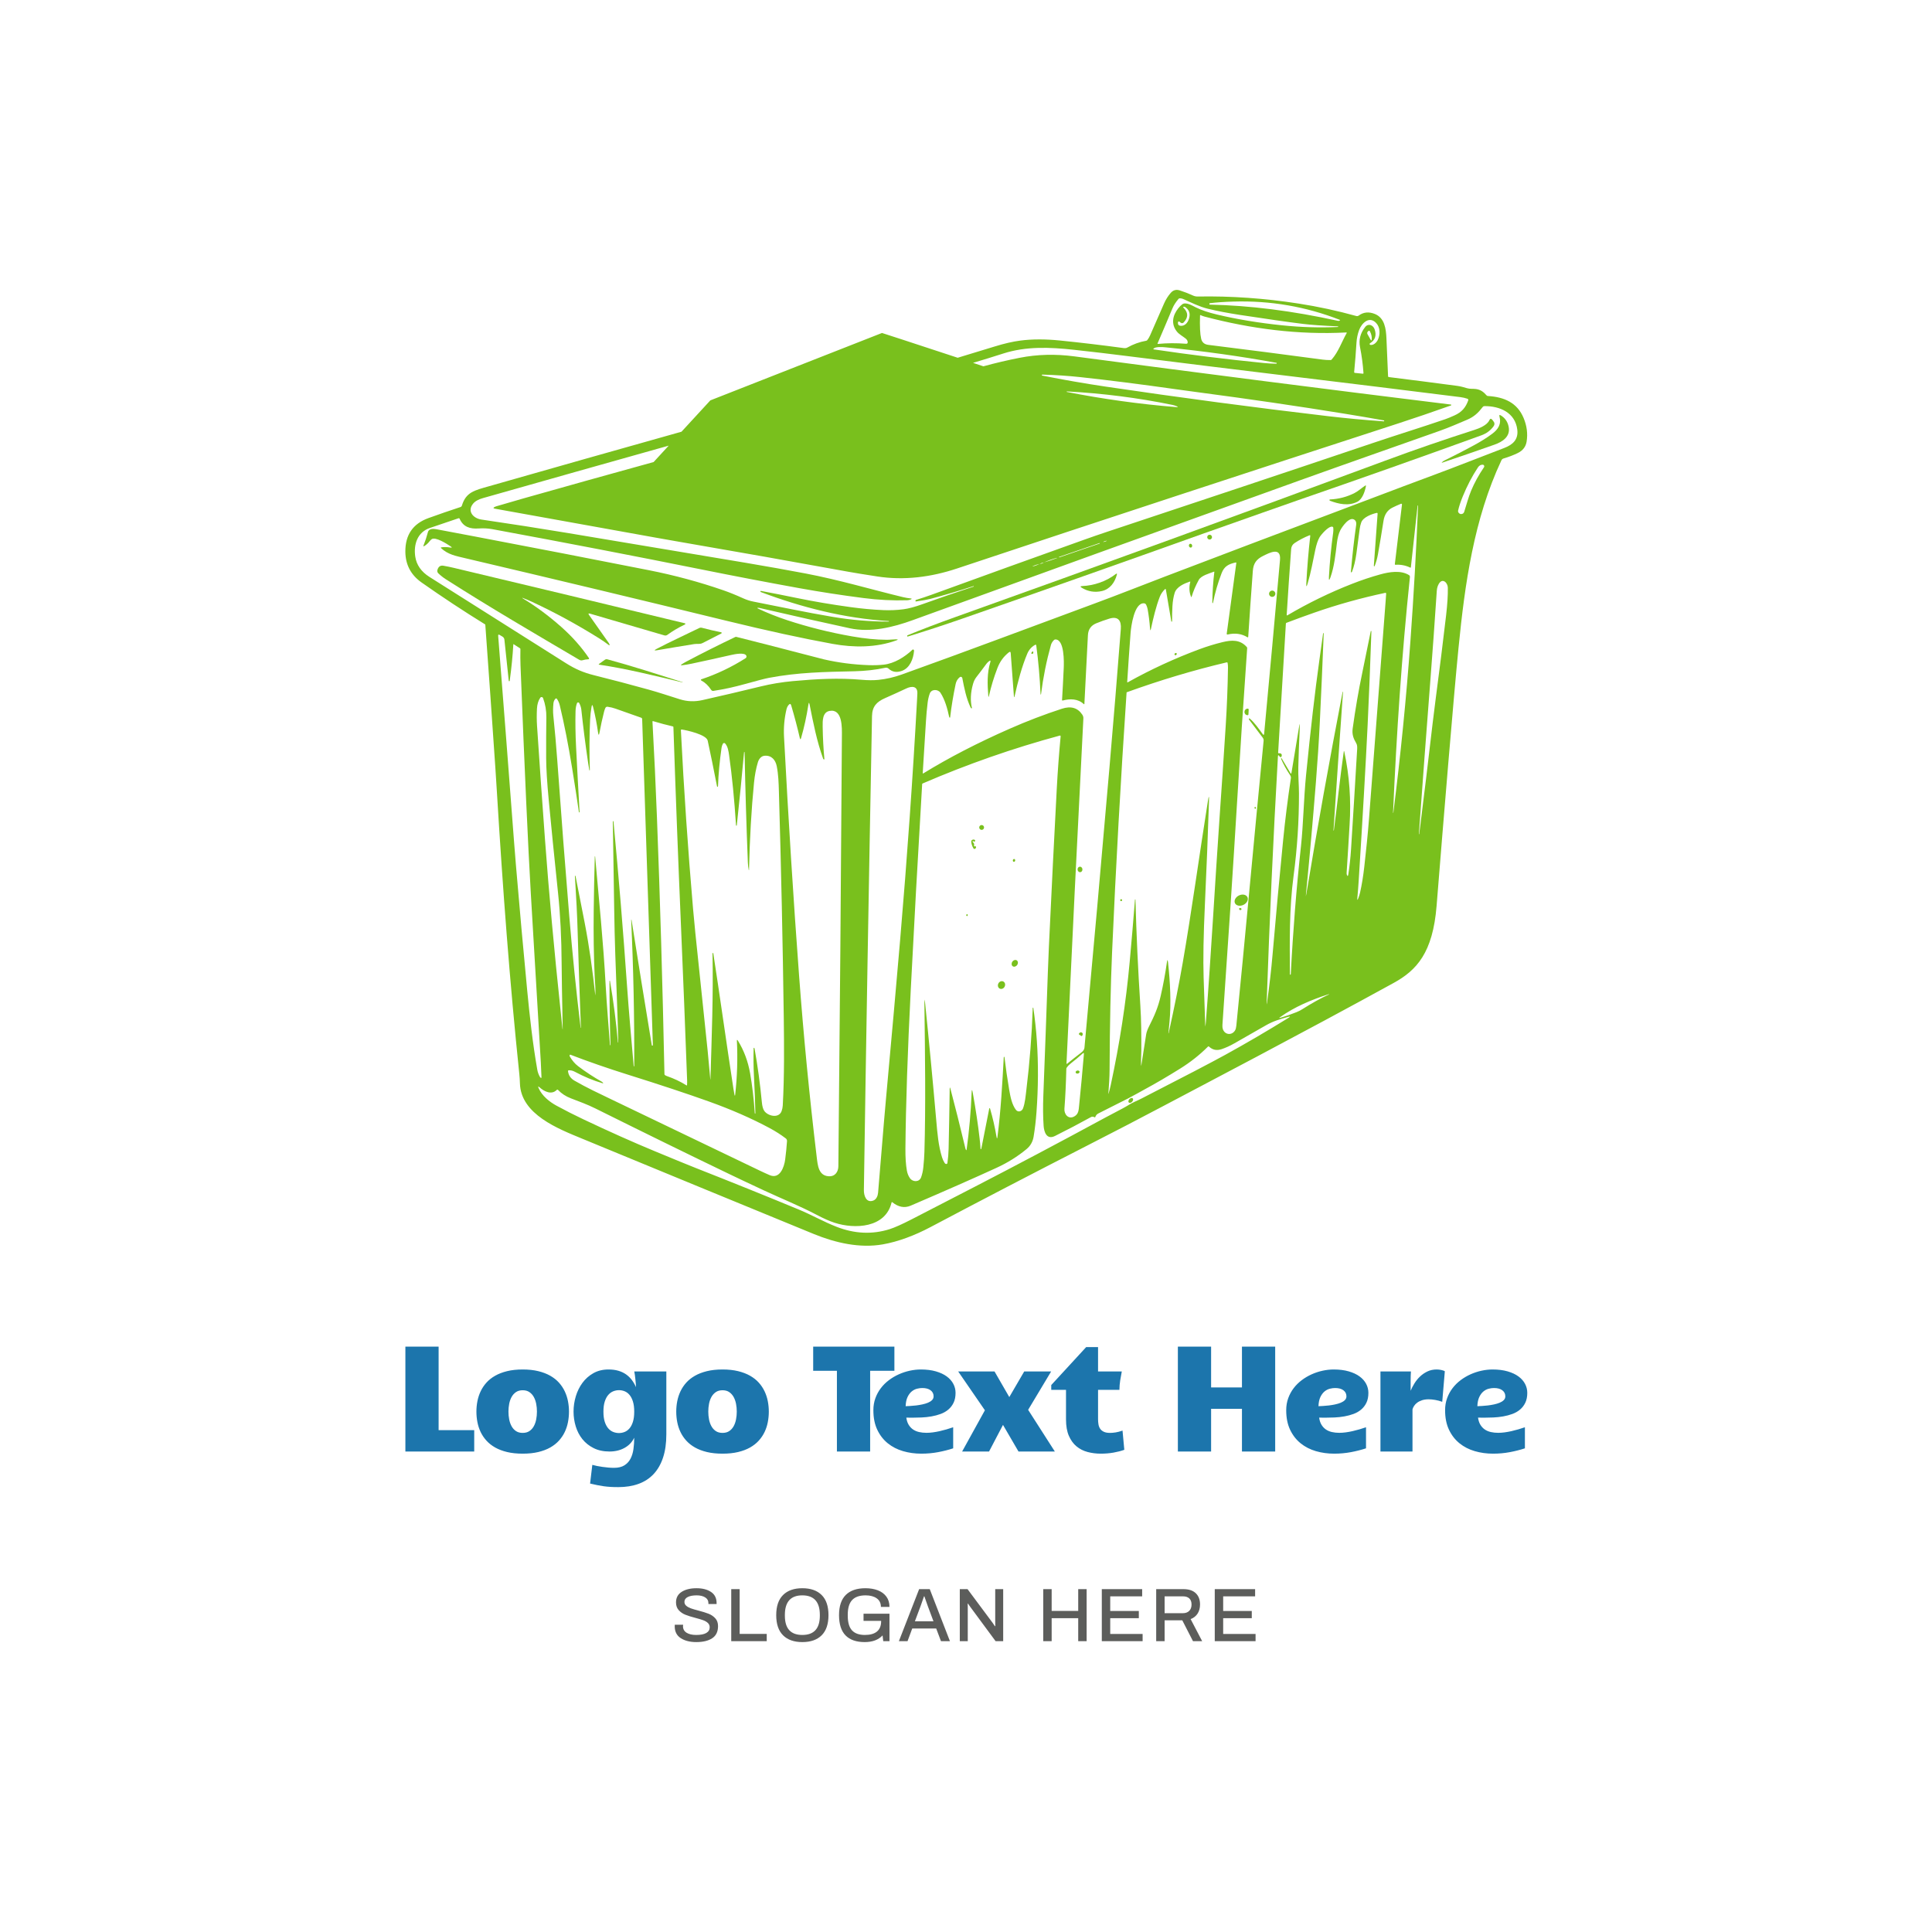 <svg width="1000" height="1000" viewBox="0 0 1000 1000" xmlns="http://www.w3.org/2000/svg"><defs/><path fill="#ffffff" d="M 0 0 L 1000 0 L 1000 1000 L 0 1000 Z"/><path fill="#79c01d" transform="matrix(1.432 0 0 1.432 -15.395 -35.882)" d="M 550.083 181.872 C 552.247 180.265 553.491 178.381 552.731 175.564 C 552.59 175.043 552.751 174.921 553.211 175.198 C 554.746 176.119 555.693 177.49 556.059 179.311 C 556.766 182.837 553.883 184.736 550.961 185.768 C 544.465 188.061 538.182 190.224 532.111 192.261 C 531.834 192.355 531.798 192.3 532.004 192.097 C 532.246 191.86 532.52 191.665 532.826 191.515 C 536.441 189.738 540.027 187.887 543.582 185.962 C 546.012 184.648 548.18 183.284 550.083 181.872 Z"/><path fill="#79c01d" transform="matrix(1.432 0 0 1.432 -15.395 -35.882)" d="M 462.003 283.26 C 461.995 283.434 461.849 283.568 461.677 283.561 C 461.675 283.561 461.673 283.561 461.671 283.561 L 461.628 283.556 C 461.017 283.526 460.546 283.003 460.577 282.39 C 460.577 282.389 460.577 282.388 460.577 282.387 L 460.585 282.254 C 460.618 281.641 461.14 281.171 461.751 281.204 L 461.794 281.204 C 461.968 281.213 462.101 281.36 462.091 281.534 L 462.091 281.534 L 462.003 283.26 Z"/><path fill="#79c01d" transform="matrix(1.432 0 0 1.432 -15.395 -35.882)" d="M 464.235 316.852 C 464.299 316.735 464.448 316.693 464.565 316.757 C 464.59 316.772 464.614 316.79 464.633 316.813 C 464.727 316.921 464.744 317.054 464.69 317.21 C 464.62 317.415 464.501 317.449 464.333 317.312 C 464.174 317.176 464.141 317.023 464.235 316.852 Z"/><path fill="#79c01d" transform="matrix(1.432 0 0 1.432 -15.395 -35.882)" d="M 366.44 324.144 C 366.44 324.626 366.048 325.017 365.566 325.017 C 365.084 325.017 364.692 324.626 364.692 324.144 C 364.692 323.661 365.084 323.27 365.566 323.27 C 366.048 323.27 366.44 323.66 366.44 324.144 Z"/><path fill="#79c01d" transform="matrix(1.432 0 0 1.432 -15.395 -35.882)" d="M 362.343 329.108 C 362.312 329.161 362.298 329.219 362.304 329.285 C 362.314 329.385 362.359 329.464 362.441 329.523 C 362.817 329.802 362.942 330.191 362.812 330.688 C 362.773 330.83 362.819 330.933 362.949 331.001 C 363.011 331.036 363.072 331.024 363.135 330.966 C 363.265 330.848 363.373 330.864 363.461 331.014 C 363.611 331.268 363.554 331.523 363.289 331.782 C 363.114 331.954 362.834 331.949 362.662 331.773 C 362.637 331.747 362.615 331.717 362.596 331.686 C 362.117 330.856 361.854 330.055 361.807 329.285 C 361.788 328.996 361.953 328.725 362.221 328.609 C 362.542 328.467 362.832 328.484 363.091 328.658 C 363.211 328.734 363.252 328.842 363.214 328.98 C 363.17 329.136 363.067 329.245 362.905 329.306 C 362.795 329.347 362.673 329.291 362.633 329.181 C 362.629 329.168 362.625 329.156 362.622 329.143 C 362.616 329.096 362.592 329.062 362.547 329.041 C 362.458 329.001 362.391 329.023 362.343 329.108 Z"/><path fill="#79c01d" transform="matrix(1.432 0 0 1.432 -15.395 -35.882)" d="M 377.189 336.566 C 376.958 336.531 376.804 336.274 376.847 335.992 C 376.89 335.71 377.112 335.51 377.343 335.544 C 377.574 335.58 377.728 335.837 377.685 336.118 C 377.642 336.4 377.42 336.601 377.189 336.566 Z"/><path fill="#79c01d" transform="matrix(1.432 0 0 1.432 -15.395 -35.882)" d="M 401.184 340.317 C 400.7 340.347 400.28 339.923 400.245 339.372 C 400.21 338.821 400.575 338.348 401.059 338.317 L 401.059 338.317 C 401.541 338.286 401.963 338.71 401.998 339.261 C 402.032 339.814 401.669 340.286 401.184 340.317 L 401.184 340.317 Z"/><path fill="#79c01d" transform="matrix(1.432 0 0 1.432 -15.395 -35.882)" d="M 461.629 349.316 C 462.09 350.25 461.457 351.502 460.217 352.112 C 458.977 352.722 457.598 352.46 457.139 351.526 L 457.139 351.526 C 456.68 350.592 457.313 349.34 458.551 348.73 C 459.794 348.12 461.17 348.383 461.629 349.316 L 461.629 349.316 Z"/><path fill="#79c01d" transform="matrix(1.432 0 0 1.432 -15.395 -35.882)" d="M 416.342 350.417 C 416.342 350.607 416.19 350.761 415.998 350.761 C 415.809 350.761 415.654 350.608 415.654 350.417 C 415.654 350.226 415.808 350.072 415.998 350.072 L 415.998 350.072 C 416.19 350.072 416.342 350.227 416.342 350.417 Z"/><path fill="#79c01d" transform="matrix(1.432 0 0 1.432 -15.395 -35.882)" d="M 458.766 353.316 C 459.028 353.213 459.243 353.253 459.411 353.436 C 459.495 353.524 459.515 353.627 459.474 353.745 C 459.41 353.925 459.224 354.034 459.036 354.001 C 458.79 353.957 458.647 353.817 458.612 353.582 C 458.596 353.469 458.661 353.358 458.766 353.316 Z"/><path fill="#79c01d" transform="matrix(1.432 0 0 1.432 -15.395 -35.882)" d="M 360.022 355.7 C 360.04 355.637 360.079 355.586 360.132 355.554 C 360.2 355.513 360.271 355.498 360.345 355.51 C 360.459 355.525 360.525 355.586 360.543 355.696 C 360.566 355.84 360.535 355.97 360.45 356.089 C 360.391 356.169 360.282 356.195 360.194 356.151 C 360.026 356.065 359.97 355.915 360.022 355.7 Z"/><path fill="#79c01d" transform="matrix(1.432 0 0 1.432 -15.395 -35.882)" d="M 376.798 374.308 C 376.323 373.974 376.271 373.232 376.68 372.65 C 377.089 372.067 377.806 371.866 378.281 372.199 L 378.281 372.199 C 378.756 372.533 378.808 373.275 378.399 373.858 C 377.989 374.439 377.274 374.642 376.798 374.308 L 376.798 374.308 Z"/><path fill="#79c01d" transform="matrix(1.432 0 0 1.432 -15.395 -35.882)" d="M 372.105 382.392 C 371.476 382.079 371.254 381.249 371.609 380.538 C 371.963 379.827 372.761 379.505 373.388 379.818 C 374.017 380.131 374.239 380.962 373.884 381.672 C 373.529 382.382 372.732 382.705 372.105 382.392 Z"/><path fill="#79c01d" transform="matrix(1.432 0 0 1.432 -15.395 -35.882)" d="M 400.786 398.976 C 400.688 398.911 400.661 398.779 400.727 398.682 C 400.727 398.681 400.727 398.681 400.729 398.68 L 400.817 398.556 C 401.057 398.203 401.479 398.072 401.76 398.261 L 401.879 398.34 C 402.162 398.532 402.193 398.976 401.953 399.33 C 401.951 399.331 401.951 399.332 401.951 399.333 L 401.867 399.456 C 401.799 399.55 401.67 399.573 401.574 399.51 L 400.786 398.976 Z"/><path fill="#79c01d" transform="matrix(1.432 0 0 1.432 -15.395 -35.882)" d="M 400.952 412.402 C 401.015 412.699 400.751 413.008 400.362 413.09 L 400.362 413.09 C 399.973 413.173 399.606 412.998 399.544 412.7 L 399.544 412.7 C 399.481 412.401 399.743 412.094 400.134 412.011 L 400.134 412.011 C 400.52 411.93 400.887 412.104 400.952 412.402 L 400.952 412.402 Z"/><path fill="#79c01d" transform="matrix(1.432 0 0 1.432 -15.395 -35.882)" d="M 418.766 423.57 C 418.491 423.318 418.58 422.772 418.965 422.352 L 418.965 422.352 C 419.352 421.931 419.887 421.795 420.16 422.046 L 420.16 422.046 C 420.435 422.298 420.346 422.843 419.961 423.264 C 419.576 423.685 419.042 423.822 418.766 423.57 Z"/><path fill="#79c01d" transform="matrix(1.432 0 0 1.432 -15.395 -35.882)" d="M 553.438 191.44 C 553.586 191.122 553.864 190.883 554.202 190.782 C 556.046 190.235 557.747 189.587 559.3 188.836 C 561.155 187.939 562.238 186.559 562.544 184.696 C 563.009 181.837 562.648 178.982 561.458 176.133 C 559.142 170.603 554.472 168.559 548.552 168.194 C 548.355 168.182 548.193 168.102 548.064 167.955 C 546.99 166.728 545.945 165.912 544.236 165.674 C 543.132 165.519 542.095 165.705 541.006 165.374 C 539.846 165.02 538.658 164.689 537.461 164.53 C 529.174 163.425 520.928 162.364 512.725 161.348 C 512.559 161.327 512.475 161.236 512.469 161.075 C 512.289 156.373 512.092 151.766 511.877 147.256 C 511.717 143.95 511.258 139.965 507.684 138.535 C 505.512 137.667 503.577 137.86 501.875 139.113 C 501.621 139.3 501.293 139.359 500.984 139.276 C 494.123 137.373 487.171 135.873 480.129 134.779 C 467.854 132.869 455.729 132.02 443.754 132.232 C 443.117 132.245 442.557 132.148 441.983 131.887 C 440.348 131.143 438.741 130.519 437.165 130.016 C 435.882 129.607 434.8 129.906 433.921 130.912 C 432.946 132.027 432.142 133.305 431.507 134.743 C 429.784 138.647 428.099 142.498 426.448 146.294 C 426.175 146.918 425.835 147.487 425.428 148.002 C 425.334 148.119 425.211 148.191 425.063 148.218 C 422.67 148.636 420.372 149.466 418.168 150.707 C 417.77 150.933 417.254 150.919 416.816 150.857 C 408.976 149.797 401.324 148.89 393.861 148.134 C 388.603 147.601 383.849 147.609 379.597 148.155 C 376.858 148.506 373.743 149.222 370.254 150.304 C 365.882 151.66 361.43 153.015 356.909 154.367 C 340.935 149.079 329.549 145.411 329.549 145.411 L 267.503 169.775 L 257.085 181.098 C 233.567 187.707 210.321 194.29 187.359 200.848 C 182.257 202.308 179.185 202.922 177.698 207.817 C 177.627 208.055 177.441 208.244 177.204 208.325 C 173.391 209.575 169.528 210.907 165.618 212.319 C 160.002 214.349 157.218 218.401 157.267 224.473 C 157.306 229.161 159.253 232.864 163.111 235.582 C 170.599 240.854 178.258 245.908 186.088 250.742 C 186.139 250.771 186.165 250.816 186.168 250.875 C 187.401 267.82 188.616 285.137 189.814 302.827 C 189.991 305.433 190.177 308.37 190.375 311.637 C 192.493 346.534 194.965 379.721 198.456 413.238 C 198.571 414.326 198.644 415.456 198.677 416.628 C 198.982 427.887 212.637 433.104 221.16 436.626 C 250.018 448.536 277.915 460.018 304.85 471.069 C 312.728 474.299 321.502 476.298 329.804 474.846 C 335.448 473.862 341.447 471.572 347.012 468.627 C 365.375 458.906 384.295 449.064 403.771 439.105 C 413.892 433.93 422.945 429.226 430.927 424.995 C 444.619 417.735 481.31 398.581 514.477 380.349 C 522.798 375.775 528.65 369.458 530.011 352.467 C 532.656 319.454 536.132 277.408 537.933 259.236 C 540.227 236.092 543.467 212.705 553.438 191.44 Z M 501.057 148.863 C 501.151 147.32 501.467 145.815 502.006 144.347 C 502.889 141.942 505.625 139.108 508.176 141.818 C 509.678 143.407 509.668 146.015 508.746 147.931 C 508.295 148.875 507.205 149.926 506.07 149.718 C 505.98 149.702 505.9 149.649 505.853 149.571 C 505.759 149.419 505.808 149.217 505.96 149.123 C 507.839 147.958 508.384 146.263 507.593 144.038 C 507.068 142.564 505.337 141.813 504.202 143.248 C 502.44 145.478 501.817 147.899 502.331 150.509 C 502.95 153.631 503.368 156.766 503.585 159.914 C 503.597 160.079 503.521 160.152 503.355 160.135 L 500.505 159.844 C 500.292 159.821 500.196 159.703 500.218 159.495 C 500.557 155.976 500.837 152.432 501.057 148.863 Z M 505.051 145.87 C 504.887 145.576 504.891 145.286 505.065 145.001 C 505.145 144.871 505.253 144.768 505.387 144.692 C 505.621 144.553 505.803 144.606 505.93 144.85 C 506.412 145.771 506.623 146.714 506.565 147.679 C 506.536 148.208 506.391 148.242 506.129 147.781 L 505.051 145.87 Z M 497.483 145.5 C 495.721 148.611 494.512 152.261 492.077 155.02 C 491.97 155.138 491.839 155.198 491.682 155.201 C 490.674 155.213 489.719 155.159 488.819 155.038 C 475.749 153.284 461.969 151.507 447.481 149.706 C 446.081 149.532 445.227 148.803 444.92 147.518 C 444.514 145.805 444.377 142.999 444.506 139.101 C 444.512 138.945 444.586 138.901 444.727 138.969 C 445.174 139.187 445.635 139.359 446.112 139.485 C 462.897 143.921 480.133 146.141 497.311 145.227 C 497.534 145.214 497.59 145.306 497.483 145.5 Z M 447.895 134.783 C 447.909 134.704 447.954 134.659 448.032 134.65 C 450.407 134.353 453.259 134.156 456.587 134.059 C 469.968 133.668 482.794 135.874 495.064 140.679 C 495.084 140.686 495.099 140.698 495.109 140.713 C 495.138 140.755 495.129 140.813 495.088 140.842 L 494.99 140.912 C 494.814 141.042 494.617 141.083 494.402 141.036 C 477.851 137.411 462.41 135.456 448.078 135.171 C 447.922 135.168 447.855 135.09 447.881 134.937 L 447.895 134.783 Z M 429.151 149.185 C 431.108 144.66 432.901 140.439 434.532 136.523 C 434.993 135.414 435.727 134.269 436.735 133.089 C 436.831 132.974 436.954 132.912 437.1 132.903 C 437.547 132.868 438.006 132.953 438.473 133.159 C 441.391 134.438 444.17 135.878 447.295 136.645 C 450.647 137.466 454.52 138.212 458.916 138.883 C 468.885 140.404 476.461 141.484 481.646 142.122 C 484.691 142.496 488.939 142.795 494.392 143.018 C 494.41 143.021 494.419 143.032 494.419 143.049 L 494.419 143.164 C 494.415 143.22 494.386 143.249 494.329 143.252 C 487.751 143.555 481.034 143.353 474.177 142.643 C 465.751 141.772 457.904 140.475 450.636 138.75 C 447.552 138.02 445.001 137.157 442.982 136.159 C 441.72 135.537 439.359 134.085 438.066 135.052 C 437.599 135.402 437.128 135.876 436.654 136.473 C 434.584 139.077 433.949 142.149 436.133 144.894 C 436.959 145.936 438.274 146.589 439.324 147.441 C 439.777 147.805 440.017 148.236 440.045 148.73 C 440.066 149.147 439.871 149.34 439.453 149.308 C 435.922 149.031 432.531 149.052 429.283 149.37 C 429.262 149.372 429.238 149.368 429.219 149.359 C 429.153 149.33 429.122 149.252 429.151 149.185 Z M 438.547 136.306 C 438.318 136.079 438.363 135.952 438.684 135.927 C 438.85 135.915 439 135.956 439.135 136.05 C 440.406 136.93 440.926 138.071 440.698 139.47 C 440.421 141.193 439.329 143.015 437.401 142.808 C 436.76 142.74 436.463 142.338 436.512 141.602 C 436.518 141.525 436.549 141.452 436.598 141.392 C 436.729 141.24 436.957 141.222 437.11 141.351 L 437.503 141.687 C 437.821 141.954 438.29 141.928 438.575 141.629 C 440.294 139.819 440.284 138.045 438.547 136.306 Z M 427.725 151.057 C 428.467 150.292 431.045 150.5 432.1 150.606 C 446.112 152.007 459.463 153.876 472.157 156.211 C 472.198 156.217 472.218 156.242 472.216 156.286 L 472.206 156.41 C 472.2 156.48 472.163 156.515 472.097 156.515 C 470.675 156.509 469.165 156.427 467.568 156.268 C 453.968 154.906 440.722 153.267 427.828 151.351 C 427.604 151.319 427.569 151.222 427.725 151.057 Z M 165.975 233.585 C 162.995 231.696 161.284 229.242 160.842 226.224 C 160.198 221.82 161.65 217.437 166.076 215.91 C 169.518 214.719 172.998 213.538 176.514 212.37 C 176.657 212.322 176.811 212.393 176.871 212.534 C 178.173 215.556 180.689 216.285 183.761 216.073 C 185.496 215.953 187.155 216.038 188.735 216.329 C 215.478 221.272 240.663 226.123 264.287 230.881 C 276.162 233.273 287.983 235.534 299.75 237.665 C 307.079 238.991 314.771 240.176 322.825 241.218 C 328.226 241.915 333.502 242.181 338.651 242.017 C 339.11 242.002 339.554 241.901 339.984 241.712 C 340.402 241.526 340.382 241.41 339.926 241.363 C 338.964 241.263 338.049 241.108 337.181 240.9 C 326.015 238.22 314.297 234.698 302.014 232.359 C 295.481 231.117 288.201 229.818 280.171 228.462 C 261.184 225.258 239.815 221.682 216.064 217.733 C 205.592 215.995 195.151 214.366 184.741 212.848 C 181.842 212.424 179.436 209.833 181.802 207.048 C 182.663 206.028 184.066 205.454 185.333 205.092 C 207.757 198.722 230.12 192.413 252.452 186.138 L 247.003 192.062 C 231.102 196.448 215.379 200.838 199.858 205.234 C 197.015 206.041 193.772 206.982 190.129 208.059 C 189.939 208.115 189.756 208.187 189.582 208.275 C 188.961 208.588 188.992 208.805 189.674 208.928 C 208.762 212.363 228.1 215.844 247.687 219.375 C 250.458 219.875 253.356 220.386 256.377 220.906 C 276.947 224.448 297.344 228.063 317.566 231.75 C 319.441 232.095 322.863 232.651 327.833 233.419 C 337.586 234.928 347.346 233.648 356.636 230.55 C 410.64 212.552 461.873 195.749 516.412 178.02 C 522.217 176.131 528.469 173.998 535.164 171.621 C 535.283 171.579 535.338 171.519 535.334 171.44 C 535.326 171.345 535.279 171.294 535.188 171.285 C 490.784 165.821 445.426 160.017 399.114 153.874 C 392.278 152.965 385.686 153.132 379.336 154.377 C 374.922 155.241 370.542 156.27 366.195 157.458 C 364.929 157.035 363.683 156.62 362.456 156.212 C 366.097 155.13 369.744 154.005 373.399 152.832 C 381.657 150.184 390.201 150.542 398.891 151.486 C 405.647 152.221 412.12 152.983 418.307 153.772 C 456.481 158.623 499.627 163.671 538.666 168.606 C 539.498 168.711 540.33 168.905 541.164 169.184 C 541.168 169.186 541.172 169.187 541.178 169.189 C 541.412 169.275 541.532 169.533 541.446 169.766 C 540.52 172.367 539.12 174.012 536.516 175.191 C 535.106 175.83 533.993 176.289 533.174 176.568 C 525.16 179.327 515.719 182.231 506.928 185.201 C 474.84 196.036 442.649 206.722 410.69 217.349 C 408.122 218.205 405.403 219.145 402.534 220.169 C 384.016 226.787 365.64 233.412 347.404 240.048 C 345.553 240.719 343.695 241.337 341.83 241.902 C 341.691 241.945 341.608 242.087 341.641 242.229 L 341.667 242.361 C 341.683 242.429 341.746 242.473 341.813 242.463 C 344.247 242.11 345.96 241.803 346.956 241.541 C 352.001 240.208 357.226 238.663 362.628 236.906 C 362.678 236.891 362.712 236.909 362.73 236.96 L 362.73 236.964 C 362.751 237.023 362.73 237.063 362.668 237.083 C 356.642 239.049 350.502 241.158 344.249 243.412 C 341.483 244.413 339.177 245.033 337.329 245.274 C 334.946 245.589 332.511 245.693 330.024 245.587 C 326.175 245.419 322.205 245.053 318.112 244.488 C 311.194 243.535 304.826 242.456 299.006 241.253 C 294.523 240.326 290.114 239.456 285.783 238.645 C 285.721 238.633 285.681 238.657 285.664 238.715 L 285.606 238.892 C 285.588 238.944 285.616 239.001 285.669 239.02 C 300.44 244.59 316.131 248.597 331.976 249.538 C 332.032 249.541 332.06 249.572 332.06 249.631 L 332.06 249.635 C 332.057 249.7 332.025 249.733 331.962 249.733 C 325.307 249.742 318.56 249.172 311.722 248.025 C 302.122 246.41 292.616 244.375 283.077 242.507 C 281.818 242.263 280.566 241.859 279.322 241.294 C 276.811 240.152 274.442 239.194 272.216 238.42 C 263.53 235.407 254.544 232.984 245.258 231.151 C 225.038 227.155 204.091 223.098 182.417 218.978 C 178.163 218.169 173.558 217.299 168.603 216.37 C 167.558 216.172 165.788 215.995 165.421 217.394 C 164.983 219.077 164.448 220.704 163.819 222.275 C 163.71 222.549 163.783 222.612 164.04 222.464 C 164.79 222.032 165.445 221.449 166.008 220.717 C 166.232 220.428 166.471 220.183 166.728 219.98 C 168.078 218.913 172.386 221.702 173.625 222.544 C 174.214 222.941 174.158 223.079 173.458 222.959 C 172.349 222.768 171.271 222.748 170.228 222.901 C 170.192 222.905 170.16 222.922 170.135 222.949 C 170.08 223.011 170.085 223.108 170.148 223.166 C 172.81 225.55 175.211 225.946 179.457 226.948 C 211.341 234.447 241.684 241.707 273.091 249.378 C 287.918 253 300.795 255.807 311.723 257.795 C 319.252 259.168 327.409 259.186 334.713 256.532 C 335.451 256.264 335.428 256.136 334.643 256.144 C 333.518 256.153 332.374 256.316 331.24 256.311 C 327.497 256.293 323.366 255.889 318.846 255.097 C 310.69 253.676 302.807 251.708 295.194 249.193 C 291.458 247.957 287.985 246.574 284.779 245.044 C 284.364 244.847 284.385 244.75 284.844 244.753 C 284.98 244.756 285.114 244.773 285.246 244.801 C 297.562 247.653 308.45 250.101 317.91 252.146 C 325.519 253.788 333.689 251.749 340.649 249.215 C 382.252 234.094 429.032 217.201 480.991 198.538 C 497.555 192.589 514.274 186.759 531.067 180.809 C 534.44 179.614 537.762 178.17 541.069 176.762 C 543.62 175.672 545.108 174.215 546.7 172.137 C 546.837 171.961 547.048 171.857 547.27 171.854 C 552.838 171.788 558.409 174.171 559.176 180.342 C 559.627 183.934 557.535 185.801 554.477 186.971 C 546.079 190.175 537.538 193.574 529.006 196.738 C 521.912 199.366 514.531 202.137 506.867 205.053 C 502.556 206.692 498.127 208.366 493.578 210.075 C 472.392 218.04 451.865 225.812 431.996 233.392 C 423.48 236.64 415.074 239.99 406.56 243.132 C 383.265 251.734 360.041 260.495 336.666 268.872 C 333.859 269.875 331.041 270.518 328.21 270.801 C 326.474 270.974 324.463 270.961 322.177 270.761 C 313.893 270.032 305.9 270.461 297.36 271.242 C 293.358 271.61 289.479 272.251 285.725 273.166 C 278.83 274.853 271.799 276.502 264.628 278.114 C 261.854 278.741 259.155 278.644 256.533 277.827 C 252.764 276.653 249 275.373 245.186 274.314 C 238.707 272.513 232.085 270.769 225.325 269.084 C 221.692 268.175 218.714 266.908 215.394 264.816 C 198.201 253.958 181.729 243.549 165.975 233.585 Z M 410.323 164.787 C 402.844 163.677 395.216 162.35 387.44 160.806 C 387.327 160.783 387.295 160.721 387.346 160.62 L 387.409 160.497 C 387.421 160.47 387.442 160.457 387.473 160.457 C 392.264 160.589 396.881 160.897 401.325 161.38 C 411.72 162.509 423.057 163.945 435.339 165.688 C 438.161 166.087 441.077 166.487 444.087 166.883 C 462.239 169.276 479.747 171.837 496.614 174.568 C 501.509 175.362 506.317 176.181 511.036 177.027 C 511.067 177.032 511.079 177.051 511.077 177.084 L 511.05 177.225 C 511.036 177.304 510.968 177.359 510.892 177.354 C 503.919 176.863 497.242 176.241 490.859 175.492 C 464.303 172.374 437.458 168.806 410.323 164.787 Z M 435.842 172.201 C 422.584 171.119 409.416 169.292 396.34 166.72 C 396.32 166.714 396.311 166.702 396.315 166.685 L 396.329 166.57 C 396.335 166.547 396.349 166.535 396.372 166.535 C 409.333 167.224 422.052 168.848 434.528 171.408 C 435.018 171.512 435.489 171.653 435.936 171.836 C 436.704 172.147 436.672 172.27 435.842 172.201 Z M 410.805 220.517 C 410.821 220.563 410.535 220.698 410.17 220.818 C 409.803 220.937 409.494 220.997 409.479 220.951 C 409.463 220.904 409.749 220.769 410.116 220.65 C 410.481 220.53 410.79 220.47 410.805 220.517 Z M 408.27 221.41 C 408.288 221.458 408.262 221.511 408.213 221.527 L 393.649 226.514 C 393.6 226.53 393.547 226.504 393.53 226.455 C 393.514 226.407 393.54 226.353 393.589 226.338 L 408.153 221.352 C 408.202 221.336 408.254 221.361 408.27 221.41 Z M 392.78 226.772 C 391.237 227.377 389.669 227.904 388.075 228.351 C 387.606 228.684 387.093 228.864 386.534 228.89 C 385.895 229.187 385.288 229.427 384.712 229.61 C 383.679 229.93 383.657 229.873 384.646 229.437 C 385.005 229.279 385.634 229.095 386.535 228.89 C 387.015 228.614 387.527 228.434 388.076 228.351 C 389.58 227.671 391.129 227.119 392.722 226.692 C 392.743 226.689 392.767 226.695 392.794 226.71 C 392.833 226.733 392.831 226.753 392.78 226.772 Z M 462.206 285.132 C 463.894 287.341 465.548 289.53 467.167 291.699 C 467.409 292.025 467.524 292.431 467.483 292.838 C 465.774 310.412 464.022 328.821 462.227 348.065 C 460.735 364.084 459.2 379.993 457.623 395.794 C 457.549 396.526 457.404 397.08 457.189 397.453 C 456.074 399.391 453.464 399.18 452.75 397.025 C 452.609 396.595 452.559 396.085 452.6 395.494 C 454.829 363.366 456.547 337.254 457.76 317.157 C 458.975 296.999 460.237 277.727 461.543 259.344 C 461.555 259.186 461.508 259.045 461.4 258.925 C 458.961 256.171 455.879 256.374 452.636 257.159 C 449.843 257.836 447.056 258.691 444.271 259.723 C 435.318 263.05 426.677 267.04 418.351 271.693 C 418.331 271.704 418.31 271.709 418.288 271.708 C 418.225 271.704 418.175 271.648 418.179 271.583 C 418.523 266.031 418.925 260.163 419.388 253.981 C 419.568 251.553 420.699 242.815 424.286 243.128 C 424.641 243.157 424.903 243.355 425.067 243.719 C 425.305 244.24 425.473 244.761 425.571 245.282 C 425.956 247.381 426.245 249.703 426.436 252.251 C 426.5 253.078 426.618 253.086 426.788 252.273 C 427.601 248.468 428.616 244.187 429.983 240.71 C 430.366 239.738 430.985 238.834 431.842 237.996 C 431.867 237.971 431.901 237.953 431.936 237.947 C 432.034 237.929 432.127 237.994 432.147 238.093 L 434.127 249.679 C 434.137 249.723 434.162 249.742 434.203 249.736 L 434.385 249.719 C 434.399 249.719 434.406 249.709 434.406 249.692 C 434.385 247.838 434.427 245.983 434.533 244.127 C 434.637 242.358 434.902 240.774 435.332 239.374 C 436.008 237.158 438.775 235.971 440.805 235.273 C 440.959 235.22 441.014 235.271 440.973 235.427 C 440.491 237.269 440.578 239.031 441.235 240.71 C 441.325 240.945 441.407 240.942 441.481 240.701 C 442.069 238.732 442.926 236.719 444.049 234.659 C 444.91 233.088 447.969 232.298 449.539 231.688 C 449.643 231.65 449.687 231.685 449.672 231.794 C 449.242 235.289 448.998 238.984 448.94 242.88 C 448.94 242.934 448.956 242.981 448.989 243.022 C 449.005 243.043 449.028 243.056 449.053 243.061 C 449.114 243.073 449.172 243.033 449.182 242.973 C 449.914 239.326 450.957 235.74 452.307 232.218 C 453.278 229.68 454.911 228.912 457.422 228.361 C 457.442 228.357 457.461 228.356 457.481 228.359 C 457.571 228.373 457.631 228.457 457.618 228.546 L 454.149 254.137 C 454.145 254.165 454.145 254.196 454.153 254.225 C 454.182 254.355 454.313 254.436 454.444 254.406 C 457.159 253.776 459.559 254.107 461.643 255.399 C 461.668 255.415 461.698 255.424 461.727 255.426 C 461.831 255.433 461.918 255.356 461.924 255.253 C 462.457 247.049 463.012 239.098 463.588 231.398 C 463.791 228.657 464.922 227.148 467.385 225.952 C 469.53 224.91 473.846 222.557 473.408 227.466 C 471.646 247.339 469.734 268.271 467.676 290.263 C 467.627 290.753 467.457 290.802 467.164 290.408 C 465.752 288.511 464.281 286.317 462.471 284.772 C 462.451 284.755 462.426 284.742 462.401 284.734 C 462.296 284.704 462.186 284.763 462.155 284.869 C 462.129 284.964 462.145 285.052 462.206 285.132 Z M 447.331 314.694 C 444.286 333.905 441.392 354.998 438.239 373.107 C 436.936 380.607 435.243 389.074 433.159 398.507 C 433.157 398.528 433.143 398.539 433.12 398.542 C 433.085 398.542 433.067 398.542 433.067 398.542 C 433.085 398.485 433.217 397.15 433.463 394.534 C 434.111 387.569 433.719 380.239 432.951 372.996 C 432.828 371.81 432.681 371.808 432.513 372.987 C 431.954 376.95 431.212 380.961 430.288 385.018 C 429.321 389.268 428.046 392.137 425.999 396.198 C 425.628 396.93 425.169 398.074 425.042 398.882 C 424.411 402.842 423.829 406.569 423.298 410.061 C 423.251 410.376 423.218 410.375 423.2 410.057 C 423.098 408.265 423.28 406.553 423.284 404.778 C 423.302 399.35 423.28 393.974 422.927 388.493 C 422.097 375.643 421.509 362.895 421.161 350.25 C 421.159 350.187 421.128 350.157 421.069 350.157 L 421.065 350.157 C 421.016 350.157 420.993 350.18 420.989 350.227 C 420.397 357.742 419.759 365.258 419.073 372.776 C 417.735 387.462 415.454 402.284 412.233 417.243 C 412.006 418.285 411.753 419.285 411.473 420.244 C 411.385 420.544 411.354 420.538 411.379 420.226 C 411.596 417.397 411.799 414.454 411.813 411.54 C 411.887 395.368 412.186 381.269 412.713 369.244 C 414.07 338.358 415.817 307.074 417.951 275.394 C 417.957 275.326 417.992 275.282 418.053 275.261 C 430.151 270.889 442.18 267.29 454.143 264.465 C 454.149 264.465 454.155 264.463 454.159 264.463 C 454.309 264.437 454.454 264.539 454.479 264.691 C 454.573 265.262 454.616 265.836 454.608 266.412 C 454.501 273.489 454.225 280.513 453.778 287.482 C 453.092 298.219 452.354 309.255 451.561 320.588 C 449.932 343.897 448.538 369.566 446.618 394.458 C 446.577 395.022 446.503 395.577 446.405 396.123 C 446.192 390.204 445.991 384.296 445.801 378.401 C 445.592 371.866 445.748 363.005 446.27 351.814 C 446.858 339.156 447.348 326.794 447.739 314.731 C 447.811 312.542 447.676 312.528 447.331 314.694 Z M 401.409 405.636 C 399.667 406.971 398.038 408.262 396.522 409.506 C 396.323 409.671 396.227 409.622 396.239 409.36 C 398.165 368.114 400.196 326.579 402.335 284.756 C 402.362 284.265 402.237 283.811 401.96 283.393 C 400.304 280.886 397.847 280.164 394.589 281.226 C 388.261 283.289 381.982 285.691 375.753 288.433 C 364.118 293.55 353.701 298.935 344.5 304.587 C 344.339 304.687 344.264 304.642 344.275 304.449 C 344.658 298.497 345.046 292.254 345.44 285.719 C 345.572 283.524 345.774 281.308 346.044 279.073 C 346.19 277.854 346.45 276.739 346.821 275.727 C 347.43 274.058 349.817 274.137 350.682 275.461 C 352.293 277.92 353.215 281.266 353.825 284.179 C 353.846 284.267 353.888 284.343 353.948 284.408 C 354.025 284.487 354.084 284.501 354.126 284.447 C 354.161 284.403 354.182 284.353 354.188 284.298 C 354.635 280.464 355.292 276.474 356.161 272.327 C 356.382 271.271 356.885 270.432 357.671 269.811 C 357.741 269.756 357.824 269.719 357.912 269.702 C 358.221 269.641 358.519 269.843 358.579 270.151 C 359.264 273.714 360.005 277.527 361.611 280.845 C 361.656 280.937 361.719 281.004 361.8 281.048 C 361.842 281.069 361.886 281.08 361.933 281.084 C 362.039 281.095 362.08 281.049 362.057 280.946 C 361.427 278.322 361.558 275.434 362.45 272.283 C 362.721 271.314 363.118 270.495 363.641 269.824 C 364.798 268.345 366.019 266.729 367.304 264.978 C 367.57 264.619 367.884 264.307 368.249 264.042 C 368.728 263.691 368.882 263.8 368.708 264.368 C 367.485 268.38 367.644 272.41 367.971 276.518 C 368.015 277.095 368.101 277.101 368.227 276.536 C 368.96 273.253 369.975 269.915 371.273 266.522 C 372.165 264.194 373.547 262.297 375.421 260.833 C 375.818 260.521 376.036 260.617 376.074 261.119 L 377.218 276.571 C 377.265 277.236 377.362 277.244 377.509 276.593 C 378.652 271.469 380.113 265.939 382.068 261.318 C 382.66 259.926 383.589 258.873 384.857 258.158 C 385.121 258.008 385.271 258.083 385.312 258.384 C 386.068 263.953 386.583 269.827 386.857 276.007 C 386.857 276.06 386.884 276.088 386.937 276.091 L 386.941 276.091 C 386.992 276.091 387.019 276.068 387.025 276.021 C 387.804 269.916 388.994 263.989 390.595 258.243 C 390.792 257.531 391.177 256.909 391.747 256.376 C 391.87 256.265 392.026 256.201 392.188 256.195 C 395.538 256.085 395.331 264.55 395.237 266.518 C 395.061 270.399 394.858 274.261 394.628 278.103 C 394.628 278.12 394.63 278.137 394.634 278.153 C 394.655 278.238 394.745 278.289 394.831 278.267 C 397.538 277.543 400.407 277.582 402.499 279.569 C 402.52 279.59 402.548 279.6 402.575 279.602 C 402.643 279.606 402.702 279.553 402.706 279.486 C 403.097 271.336 403.522 263.047 403.981 254.619 C 404.096 252.554 405.098 251.133 406.987 250.355 C 408.544 249.72 410.116 249.158 411.706 248.669 C 414.909 247.689 416.104 249.38 415.872 252.395 C 414.583 269.034 413.214 285.732 411.767 302.489 C 408.874 336.009 405.865 369.743 402.732 403.692 C 402.649 404.611 402.092 405.11 401.409 405.636 Z M 402.53 406.032 C 402.01 412.267 401.436 418.458 400.807 424.604 C 400.635 426.277 400.639 427.711 399.061 428.594 C 396.907 429.795 395.338 427.786 395.489 425.823 C 395.819 421.521 396.048 416.708 396.175 411.382 C 396.177 411.232 396.222 411.097 396.312 410.976 C 396.722 410.385 397.222 409.862 397.812 409.406 C 399.294 408.258 400.724 407.063 402.097 405.821 C 402.42 405.523 402.565 405.594 402.53 406.032 Z M 342.332 275.722 C 342.297 276.502 342.257 277.295 342.213 278.101 C 340.71 305.772 338.666 334.755 336.083 365.053 C 334.765 380.486 333.074 399.47 331.012 422.005 C 329.966 433.433 329.118 444.907 328.134 456.189 C 328.041 457.283 327.516 458.577 326.444 458.988 C 323.809 459.998 322.97 457.147 323.002 455.21 C 323.781 402.782 324.762 345.678 325.941 283.897 C 326.007 280.415 327.623 278.733 330.629 277.409 C 333.297 276.232 335.867 275.063 338.339 273.901 C 340.24 273.003 342.451 272.924 342.332 275.722 Z M 208.159 299.122 C 208.172 302.73 208.486 307.823 209.104 314.402 C 209.971 323.609 211.094 334.803 212.471 347.985 C 213.275 355.641 213.702 364.124 213.755 373.433 C 213.778 377.379 213.906 385.226 214.139 396.975 C 214.139 396.99 214.137 397.004 214.13 397.019 C 214.125 397.028 214.114 397.033 214.1 397.033 C 214.079 397.036 214.067 397.028 214.065 397.011 C 213.856 394.948 213.641 392.884 213.42 390.82 C 211.045 368.434 209.149 347.632 207.731 328.416 C 206.754 315.19 205.798 301.51 204.862 287.374 C 204.733 285.415 204.724 283.358 204.836 281.205 C 204.922 279.609 205.319 278.295 206.028 277.259 C 206.096 277.158 206.194 277.081 206.309 277.041 C 206.607 276.934 206.936 277.088 207.043 277.387 C 207.872 279.641 208.268 281.977 208.23 284.396 C 208.163 288.802 208.14 293.712 208.159 299.122 Z M 212.149 299.511 C 211.776 294.359 211.309 289.103 210.751 283.741 C 210.612 282.405 210.626 280.909 210.79 279.253 C 210.853 278.626 211.09 278.081 211.505 277.62 C 211.525 277.599 211.544 277.581 211.568 277.565 C 211.726 277.458 211.942 277.497 212.048 277.655 C 212.536 278.364 212.881 279.137 213.081 279.976 C 214.685 286.679 216.167 294.219 217.53 302.596 C 218.536 308.786 219.363 314.145 220.01 318.669 C 220.01 318.685 220.016 318.691 220.031 318.691 L 220.146 318.677 C 220.213 318.671 220.246 318.635 220.243 318.567 C 219.799 310.862 219.375 303.003 218.972 294.99 C 218.737 290.339 218.674 286.033 218.783 282.076 C 218.812 281.006 218.985 280.059 219.3 279.238 C 219.339 279.134 219.415 279.049 219.514 278.997 C 219.735 278.883 220.006 278.97 220.12 279.19 C 220.538 279.987 220.79 280.788 220.875 281.59 C 221.54 287.827 222.348 294.159 223.299 300.586 C 223.437 301.528 223.593 302.486 223.767 303.464 C 223.785 303.561 223.827 303.572 223.894 303.499 C 223.933 303.458 223.951 303.409 223.948 303.353 C 223.742 296.809 223.776 290.742 224.05 285.151 C 224.126 283.612 224.295 282.092 224.557 280.592 C 224.713 279.712 224.9 279.704 225.119 280.57 C 225.89 283.636 226.485 286.697 226.906 289.755 C 227.065 290.9 227.249 290.904 227.458 289.769 C 227.911 287.294 228.455 284.805 229.091 282.301 C 229.209 281.842 229.364 281.393 229.56 280.954 C 229.695 280.649 230.015 280.469 230.345 280.513 C 231.366 280.652 232.325 280.88 233.222 281.198 C 236.363 282.31 239.449 283.4 242.482 284.469 C 242.726 284.554 242.853 284.727 242.862 284.985 L 246.732 402.872 C 246.736 402.907 246.719 402.933 246.684 402.948 L 246.578 402.991 C 246.445 403.045 246.368 403.002 246.344 402.863 C 243.844 387.757 241.402 372.653 239.018 357.55 C 239.01 357.508 238.987 357.489 238.948 357.492 L 238.943 357.492 C 238.905 357.498 238.886 357.521 238.886 357.562 C 239.703 375.164 240.073 392.774 239.993 410.393 C 239.993 410.452 239.964 410.482 239.905 410.485 L 239.9 410.485 C 239.841 410.488 239.809 410.461 239.803 410.402 C 238.955 400.701 238.064 390.995 237.384 381.281 C 235.998 361.494 234.368 341.725 232.493 321.976 C 232.485 321.908 232.446 321.875 232.379 321.878 L 232.269 321.883 C 232.257 321.885 232.251 321.893 232.251 321.904 C 232.439 332.602 232.606 343.234 232.754 353.797 C 232.9 364.646 233.323 375.482 233.743 386.457 C 233.97 392.339 234.128 397.459 234.22 401.816 C 234.223 401.854 234.203 401.876 234.162 401.878 C 234.124 401.882 234.102 401.863 234.1 401.825 C 233.447 394.387 232.491 386.985 231.231 379.621 C 231.222 379.565 231.191 379.54 231.138 379.546 L 231.134 379.546 C 231.08 379.549 231.055 379.576 231.055 379.63 C 231.042 387.371 231.16 395.08 231.408 402.756 C 231.411 402.819 231.382 402.851 231.319 402.855 L 231.315 402.855 C 231.256 402.857 231.225 402.83 231.222 402.77 C 230.723 395.744 230.07 388.537 229.682 381.391 C 228.83 365.679 227.241 350.192 225.864 334.624 C 225.858 334.583 225.835 334.562 225.794 334.562 L 225.79 334.562 C 225.754 334.565 225.736 334.583 225.736 334.615 C 225.553 341.394 225.424 347.937 225.348 354.242 C 225.242 362.631 225.366 370.69 225.719 378.421 C 225.815 380.517 226.072 382.622 225.948 384.692 C 225.95 384.704 225.944 384.713 225.932 384.713 C 225.921 384.713 225.911 384.704 225.909 384.692 C 224.946 375.936 223.768 367.312 222.108 358.723 C 221.013 353.049 219.903 347.375 218.776 341.7 C 218.764 341.641 218.729 341.616 218.67 341.625 L 218.56 341.639 C 218.554 341.639 218.551 341.644 218.551 341.653 C 219.052 349.6 219.374 356.076 219.518 361.081 C 219.863 372.894 220.261 384.707 220.714 396.518 C 220.714 396.556 220.694 396.577 220.657 396.581 L 220.652 396.585 C 220.631 396.585 220.619 396.574 220.616 396.554 C 218.999 383.128 217.632 369.686 216.516 356.228 C 215.073 338.78 213.618 319.875 212.149 299.511 Z M 283.243 413.447 C 283.522 418.747 283.706 423.441 283.79 427.531 C 283.79 427.537 283.788 427.54 283.782 427.54 L 283.671 427.544 C 283.609 427.548 283.576 427.518 283.569 427.456 C 283.219 422.266 282.655 417.441 281.875 412.983 C 281.119 408.67 279.655 404.754 277.483 401.234 C 277.204 400.779 277.078 400.818 277.104 401.353 C 277.418 407.689 277.217 414.11 276.499 420.619 C 276.429 421.255 276.33 421.259 276.204 420.632 C 276.092 420.071 275.973 419.382 275.847 418.568 C 274.625 410.552 273.288 401.542 271.835 391.535 C 270.772 384.199 269.679 376.872 268.555 369.551 C 268.553 369.533 268.542 369.526 268.525 369.53 L 268.414 369.538 C 268.326 369.547 268.283 369.596 268.287 369.684 C 268.6 384.998 267.986 399.965 267.545 415.06 C 267.536 415.392 267.515 415.394 267.48 415.065 C 267.122 411.679 266.893 408.241 266.535 404.865 C 265.038 390.685 263.555 376.5 262.087 362.309 C 261.796 359.472 261.518 356.531 261.252 353.486 C 259.413 332.142 257.948 310.642 256.856 288.987 C 256.855 288.968 256.856 288.952 256.859 288.934 C 256.878 288.804 257.002 288.715 257.134 288.735 C 259.089 289.021 266.076 290.585 266.548 292.764 C 267.543 297.339 268.671 302.864 269.934 309.337 C 269.969 309.513 270.047 309.535 270.167 309.402 C 270.24 309.323 270.278 309.23 270.281 309.125 C 270.428 304.829 270.853 300.232 271.556 295.337 C 271.627 294.836 271.789 294.353 272.042 293.885 C 272.069 293.834 272.105 293.789 272.147 293.75 C 272.354 293.564 272.672 293.581 272.858 293.787 C 273.846 294.891 274.093 296.656 274.292 298.073 C 275.349 305.541 276.183 314 276.795 323.451 C 276.798 323.469 276.808 323.478 276.826 323.482 L 276.958 323.482 C 277.021 323.484 277.056 323.454 277.064 323.389 C 278.02 314.553 278.897 305.732 279.695 296.925 C 279.695 296.907 279.704 296.9 279.72 296.903 L 279.853 296.908 C 279.874 296.908 279.884 296.917 279.884 296.934 C 280.128 309.88 280.522 323.171 281.067 336.806 C 281.108 337.777 281.217 338.694 281.393 339.555 C 281.396 339.58 281.417 339.598 281.443 339.595 C 281.466 339.593 281.485 339.572 281.482 339.547 C 281.739 328.175 282.339 317.655 283.287 307.989 C 283.556 305.247 284.024 302.77 284.695 300.561 C 285.031 299.449 285.834 298.336 287.104 298.226 C 289.633 298.005 291.064 299.767 291.505 301.996 C 292.109 305.059 292.197 308.043 292.286 311.154 C 293.101 339.045 293.686 366.243 294.043 392.748 C 294.175 402.912 294.272 414.043 293.681 424.641 C 293.643 425.329 293.502 426.004 293.261 426.666 C 292.234 429.474 288.186 428.413 286.963 426.542 C 286.539 425.889 286.263 424.888 286.133 423.537 C 285.48 416.698 284.601 410.223 283.494 404.108 C 283.473 403.991 283.426 403.899 283.353 403.835 C 283.222 403.723 283.156 403.752 283.15 403.923 C 283.063 407.421 283.093 410.597 283.243 413.447 Z M 256.925 360.528 C 257.682 378.168 258.411 396.521 259.114 415.588 C 259.135 416.123 259.125 416.671 259.083 417.23 C 259.071 417.401 258.993 417.441 258.85 417.349 C 256.758 416.025 254.413 414.913 251.815 414.013 C 251.552 413.921 251.312 413.799 251.091 413.647 C 250.986 413.575 250.922 413.456 250.919 413.329 C 250.232 380.58 249.327 349.592 248.2 320.362 C 247.753 308.771 247.214 297.276 246.585 285.874 C 246.584 285.854 246.587 285.836 246.592 285.817 C 246.618 285.731 246.708 285.683 246.792 285.711 C 249.281 286.461 251.675 287.1 253.973 287.626 C 254.091 287.653 254.151 287.726 254.154 287.847 C 254.963 312.067 255.887 336.295 256.925 360.528 Z M 216.329 411.916 C 217.073 411.886 217.781 412.051 218.452 412.41 C 221.88 414.246 225.239 415.639 228.528 416.59 C 228.813 416.672 228.858 416.602 228.661 416.378 C 228.519 416.222 228.359 416.093 228.18 415.989 C 225.355 414.409 222.533 412.557 219.71 410.432 C 218.501 409.523 217.539 408.314 216.767 407.034 C 216.667 406.869 216.622 406.689 216.634 406.496 C 216.635 406.471 216.641 406.446 216.65 406.423 C 216.697 406.304 216.83 406.246 216.948 406.293 C 223.533 408.82 230.451 411.22 237.701 413.491 C 249.27 417.116 258.99 420.337 266.861 423.152 C 275.076 426.091 282.468 429.329 289.039 432.862 C 291.072 433.957 292.984 435.181 294.773 436.535 C 295.076 436.765 295.243 437.134 295.218 437.514 C 295.073 439.641 294.853 441.851 294.556 444.143 C 294.194 446.972 292.591 451.36 288.973 449.819 C 287.875 449.351 286.685 448.81 285.402 448.195 C 267.609 439.653 249.817 431.112 232.025 422.57 C 227.386 420.341 222.76 418.187 218.391 415.659 C 217.023 414.87 216.245 413.727 216.056 412.233 C 216.054 412.224 216.054 412.213 216.054 412.205 C 216.05 412.049 216.174 411.919 216.329 411.916 Z M 294.136 291.351 C 293.96 287.999 294.257 284.695 295.028 281.438 C 295.178 280.802 295.445 280.266 295.827 279.832 C 296.251 279.347 296.554 279.412 296.736 280.03 C 297.972 284.232 299.007 288.154 299.843 291.797 C 299.982 292.401 300.136 292.404 300.307 291.811 C 301.415 287.989 302.296 283.966 302.946 279.744 C 303.076 278.903 303.222 278.9 303.387 279.735 C 304.711 286.356 305.951 292.817 308.283 299.305 C 308.303 299.361 308.336 299.41 308.38 299.455 C 308.424 299.496 308.474 299.529 308.529 299.557 C 308.551 299.566 308.576 299.571 308.599 299.568 C 308.677 299.562 308.735 299.494 308.728 299.416 C 308.372 295.629 308.165 291.71 308.105 287.658 C 308.08 285.575 308.013 282.468 310.634 282.012 C 315.339 281.197 315.074 288.222 315.056 291.016 C 314.736 342.29 314.309 394.15 313.777 446.594 C 313.755 448.647 312.568 450.364 310.277 450.218 C 306.614 449.989 306.318 446.317 305.957 443.297 C 303.323 421.356 301.193 399.431 299.566 377.522 C 297.524 350.042 295.714 321.318 294.136 291.351 Z M 201.318 383.14 C 199.906 368.378 198.548 353.298 197.245 337.901 C 196.995 334.932 196.759 331.996 196.539 329.091 C 194.658 304.213 192.752 279.481 190.818 254.894 C 190.78 254.438 190.958 254.327 191.352 254.559 L 192.354 255.151 C 192.756 255.386 193.022 255.799 193.069 256.263 L 194.64 271.141 C 194.643 271.162 194.649 271.183 194.66 271.202 C 194.704 271.286 194.808 271.318 194.892 271.274 C 194.983 271.22 195.026 271.144 195.02 271.044 C 195.014 270.968 195.016 270.891 195.025 270.811 C 195.619 266.515 196.043 262.227 196.296 257.946 C 196.3 257.876 196.331 257.859 196.394 257.897 L 198.689 259.367 C 198.8 259.44 198.855 259.544 198.852 259.676 C 198.808 261.819 198.821 263.806 198.892 265.639 C 200.377 303.549 201.623 331.097 202.63 348.284 C 203.816 368.513 205.015 388.741 206.227 408.971 C 206.335 410.801 206.418 412.65 206.474 414.519 C 206.475 414.537 206.472 414.555 206.466 414.572 C 206.439 414.645 206.355 414.682 206.279 414.656 C 206.13 414.6 206.014 414.503 205.935 414.364 C 205.444 413.514 205.118 412.633 204.959 411.721 C 203.283 402.224 202.18 392.135 201.318 383.14 Z M 476.469 392.964 C 468.748 397.737 461.137 402.189 453.633 406.319 C 448.701 409.035 438.672 414.269 423.541 422.023 C 422.674 422.467 421.785 422.891 420.875 423.294 C 419.361 423.965 418.051 424.914 416.572 425.677 C 414.383 426.807 412.271 427.924 410.234 429.028 C 393.74 437.966 378.042 446.285 363.141 453.982 C 355.541 457.908 347.94 461.83 340.336 465.749 C 336.779 467.582 334.097 468.781 332.291 469.347 C 326.023 471.312 319.633 471.024 313.118 468.481 C 308.422 466.654 304.101 464.161 299.422 462.223 C 287.776 457.401 275.37 452.399 262.203 447.217 C 259.908 446.314 254.974 444.293 247.404 441.156 C 239.609 437.928 231.043 434.103 221.704 429.681 C 218.303 428.072 215.033 426.412 211.896 424.702 C 209.345 423.316 206.649 421.144 205.449 418.387 C 205.155 417.715 205.279 417.626 205.824 418.116 C 207.474 419.609 210.118 420.893 211.981 419.016 C 212.145 418.855 212.307 418.856 212.466 419.021 C 213.701 420.328 215.239 421.335 217.077 422.044 C 220.079 423.205 222.97 424.225 225.931 425.698 C 243.239 434.31 259.344 442.202 274.247 449.373 C 277.945 451.152 282.2 453.161 287.011 455.397 C 293.362 458.35 299.965 461.007 305.923 464.153 C 308.403 465.463 310.559 466.418 312.389 467.018 C 319.667 469.396 330.842 468.947 333.014 459.682 C 333.02 459.659 333.031 459.636 333.046 459.617 C 333.102 459.549 333.199 459.539 333.265 459.595 C 335.481 461.381 337.703 461.795 339.929 460.839 C 352.738 455.343 363.079 450.785 370.952 447.166 C 374.96 445.324 378.581 443.063 381.813 440.383 C 383.203 439.233 384.051 437.732 384.355 435.881 C 384.826 433.032 385.169 430.099 385.388 427.08 C 386.044 418.067 386.089 409.455 385.525 401.242 C 385.25 397.244 384.82 393.267 384.24 389.313 C 384.238 389.294 384.228 389.286 384.209 389.286 L 384.074 389.295 C 384.051 389.298 384.037 389.312 384.037 389.335 C 383.705 399.228 382.941 409.072 381.743 418.871 C 381.466 421.166 381.266 423.722 380.516 425.703 C 380.106 426.793 378.719 427.212 377.956 426.21 C 376.504 424.317 375.938 421.396 375.515 418.906 C 374.835 414.898 374.266 410.959 373.807 407.087 C 373.807 407.068 373.797 407.061 373.777 407.061 L 373.649 407.065 C 373.595 407.065 373.567 407.091 373.565 407.144 C 373.031 416.942 372.502 426.44 371.295 435.925 C 371.192 436.734 371.073 436.737 370.939 435.934 C 370.356 432.471 369.579 429.078 368.608 425.756 C 368.594 425.7 368.567 425.657 368.529 425.628 C 368.512 425.614 368.493 425.605 368.47 425.601 C 368.401 425.588 368.334 425.634 368.322 425.704 L 365.448 440.268 C 365.442 440.297 365.429 440.321 365.409 440.338 C 365.361 440.385 365.309 440.412 365.255 440.418 C 365.204 440.424 365.178 440.402 365.175 440.355 C 365.09 439.046 364.977 437.78 364.835 436.555 C 364.285 431.73 363.463 426.235 362.368 420.071 C 362.133 418.741 361.99 418.75 361.939 420.097 C 361.677 426.917 361.075 433.76 360.129 440.624 C 360.103 440.818 360.029 440.838 359.908 440.682 C 359.829 440.578 359.773 440.464 359.741 440.337 C 357.705 431.866 355.892 424.637 354.303 418.649 C 354.12 417.962 354.025 417.975 354.015 418.684 C 353.921 425.884 353.792 433.089 353.627 440.301 C 353.586 442.043 353.441 443.756 353.194 445.439 C 353.164 445.643 352.986 445.793 352.78 445.788 C 352.547 445.779 352.363 445.672 352.227 445.466 C 351.821 444.839 351.5 444.155 351.266 443.414 C 349.932 439.221 349.566 434.64 349.173 430.146 C 347.9 415.587 346.512 401.013 345.011 386.424 C 345.014 386.416 345.009 386.408 345 386.408 C 344.991 386.408 344.982 386.416 344.98 386.424 C 344.903 386.972 344.869 387.537 344.878 388.119 C 345.107 405.959 345.376 424.889 344.878 441.515 C 344.831 443.072 344.698 444.911 344.481 447.036 C 344.348 448.325 344.082 449.516 343.682 450.611 C 343.019 452.424 340.654 452.328 339.678 450.955 C 339.114 450.161 338.737 449.243 338.549 448.201 C 338.163 446.041 337.986 443.375 338.015 440.199 C 338.164 424.216 338.808 405.088 339.944 382.814 C 341.097 360.199 342.471 335.418 344.066 308.471 C 344.072 308.376 344.129 308.293 344.216 308.255 C 360.419 301.264 376.955 295.489 393.825 290.932 C 393.852 290.924 393.88 290.921 393.909 290.924 C 394.038 290.936 394.132 291.05 394.12 291.179 C 393.52 297.599 393.056 303.87 392.729 309.99 C 391.809 327.23 390.856 346.358 389.87 367.376 C 389.731 370.326 389.612 373.268 389.509 376.198 C 388.982 391.472 388.437 406.333 387.874 420.779 C 387.708 425.061 387.739 428.801 387.968 432.004 C 388.126 434.219 389.072 437.154 392.085 435.654 C 396.505 433.453 400.829 431.182 405.058 428.843 C 405.466 428.619 405.886 428.631 406.316 428.878 C 406.484 428.972 406.601 428.93 406.668 428.75 C 406.889 428.189 407.189 427.796 407.75 427.519 C 411.479 425.659 415.064 423.848 418.506 422.085 C 420.615 421.009 422.651 419.804 424.658 418.722 C 428.469 416.662 432.676 414.2 437.277 411.334 C 441.025 409.001 444.394 406.338 447.384 403.346 C 447.503 403.228 447.626 403.228 447.749 403.346 C 449.019 404.564 450.542 404.872 452.327 404.272 C 453.8 403.776 455.329 403.077 456.917 402.176 C 460.823 399.96 464.647 397.776 468.388 395.621 C 470.978 394.134 473.517 393.405 476.314 392.616 C 477.184 392.379 477.235 392.493 476.469 392.964 Z M 491.122 384.477 C 488.095 385.89 484.886 387.672 481.493 389.826 C 480.831 390.248 480.118 390.609 479.356 390.913 C 477.444 391.672 475.518 392.348 473.579 392.938 C 473.034 393.102 472.995 393.022 473.46 392.695 C 478.73 388.953 484.753 386.42 491.118 384.38 C 491.136 384.375 491.147 384.38 491.153 384.399 C 491.169 384.433 491.159 384.459 491.122 384.477 Z M 511.614 242.024 C 509.624 268.294 507.616 294.563 505.594 320.833 C 505.141 326.751 504.539 332.419 503.873 338.359 C 503.498 341.704 502.996 344.79 502.363 347.614 C 502.201 348.339 501.968 349.074 501.666 349.821 C 501.398 350.489 501.295 350.464 501.357 349.747 C 501.574 347.33 501.744 345.149 501.865 343.2 C 503.308 320.321 504.381 301.657 505.078 287.21 C 505.531 277.854 505.986 266.521 506.445 253.213 C 506.445 253.187 506.433 253.17 506.406 253.164 L 506.291 253.138 C 506.248 253.129 506.223 253.136 506.221 253.159 C 505.256 258.014 504.227 263.052 503.137 268.272 C 501.805 274.618 500.655 281.316 499.68 288.367 C 499.385 290.507 499.95 291.999 500.979 293.724 C 501.366 294.382 501.331 295.23 501.288 295.979 C 500.509 309.267 499.774 321.26 499.089 331.959 C 498.886 335.116 498.556 338.166 498.097 341.107 C 497.982 341.842 497.798 341.863 497.544 341.166 C 497.485 341.001 497.476 340.65 497.515 340.115 C 497.919 334.505 498.193 328.843 498.56 323.193 C 499.14 314.277 498.505 305.481 496.658 296.804 C 496.57 296.398 496.498 296.401 496.443 296.813 C 495.099 306.262 494.093 315.941 492.877 325.206 C 492.871 325.244 492.848 325.262 492.805 325.259 L 492.801 325.254 C 492.76 325.252 492.74 325.23 492.744 325.189 C 493.848 308.5 494.994 291.831 496.185 275.183 C 496.193 275.13 496.167 275.099 496.111 275.09 L 496.107 275.09 C 496.072 275.084 496.048 275.101 496.041 275.139 C 491.307 299.716 486.945 324.01 482.959 348.02 C 482.73 349.403 482.684 349.397 482.822 348.002 C 484.135 334.6 485.326 321.157 486.396 307.675 C 486.994 300.196 487.459 293.061 487.791 286.27 C 488.324 275.377 488.797 264.618 489.209 253.994 C 489.211 253.946 489.188 253.92 489.139 253.914 L 489.028 253.905 C 489.01 253.905 489.001 253.914 488.997 253.932 C 488.55 257.145 488.089 260.455 487.612 263.867 C 486.051 275.004 484.456 288.805 482.823 305.27 C 481.985 313.731 481.825 323.22 481.005 330.741 C 479.333 346.118 478.103 361.588 477.31 377.15 C 477.304 377.232 477.263 377.29 477.183 377.322 L 477.033 377.375 C 477.004 377.387 476.99 377.377 476.99 377.345 C 476.914 365.533 476.711 353.688 478.322 341.576 C 479.635 331.717 480.283 321.82 480.267 311.887 C 480.259 308.886 479.951 305.496 480.025 302.394 C 480.129 298.018 480.293 293.546 480.515 288.976 C 480.546 288.361 480.556 287.724 480.54 287.066 C 480.532 286.644 480.493 286.642 480.423 287.056 L 477.558 304.37 C 477.494 304.77 477.357 304.796 477.152 304.445 L 473.988 299.118 C 473.972 299.095 473.953 299.089 473.925 299.1 L 473.823 299.158 C 473.764 299.187 473.749 299.233 473.774 299.295 C 474.616 301.251 475.715 303.24 477.073 305.262 C 477.309 305.616 477.399 305.979 477.341 306.352 C 476.202 313.906 475.265 321.401 474.53 328.839 C 473.225 342.013 471.95 355.822 470.704 370.27 C 470.251 375.531 469.589 381.27 468.722 387.488 C 468.605 388.338 468.56 388.334 468.589 387.474 C 469.616 357.776 470.972 328.106 472.659 298.461 C 472.688 297.922 472.845 297.882 473.132 298.342 C 473.216 298.477 473.341 298.595 473.507 298.695 C 473.65 298.781 473.771 298.756 473.868 298.62 C 474.061 298.344 474.104 298.048 473.995 297.733 C 473.948 297.6 473.862 297.505 473.739 297.446 C 473.499 297.328 473.257 297.289 473.012 297.327 C 472.817 297.356 472.725 297.272 472.737 297.075 L 475.536 250.429 C 475.542 250.321 475.61 250.226 475.712 250.186 C 479.067 248.91 482.405 247.69 485.728 246.528 C 494.052 243.615 502.634 241.218 511.476 239.338 C 511.499 239.334 511.523 239.332 511.544 239.334 C 511.685 239.344 511.79 239.464 511.78 239.604 C 511.731 240.41 511.676 241.218 511.614 242.024 Z M 520.54 256.872 C 519.05 277.456 516.997 298.101 514.378 318.808 C 514.374 318.843 514.357 318.859 514.321 318.857 L 514.317 318.857 C 514.286 318.853 514.272 318.836 514.272 318.808 C 515.53 290.203 517.411 261.881 520.368 233.617 C 520.397 233.334 520.261 233.059 520.018 232.911 C 517.043 231.088 512.903 231.776 509.704 232.659 C 506.325 233.59 502.905 234.732 499.442 236.089 C 491.424 239.226 483.649 243.011 476.116 247.445 C 475.911 247.565 475.815 247.507 475.829 247.268 C 476.304 239.629 476.841 231.705 477.44 223.497 C 477.508 222.57 477.94 221.844 478.739 221.316 C 480.385 220.23 482.153 219.308 484.04 218.548 C 484.267 218.457 484.366 218.534 484.339 218.778 C 483.693 224.498 483.22 230.203 482.923 235.893 C 482.853 237.247 483.009 237.275 483.396 235.977 C 484.574 232.018 485.316 227.847 486.158 223.835 C 486.572 221.85 487.086 220.326 487.695 219.267 C 488.162 218.459 490.986 215.03 492.4 215.45 C 492.545 215.495 492.648 215.624 492.664 215.777 C 492.723 216.368 492.715 216.937 492.637 217.485 C 491.891 222.919 491.375 228.285 491.094 233.581 C 491.02 234.92 491.207 234.956 491.658 233.691 C 493.017 229.864 493.459 225.592 493.971 221.368 C 494.205 219.424 494.612 217.887 495.19 216.757 C 495.874 215.424 498.557 211.527 500.401 212.991 C 500.881 213.374 501.061 213.982 500.94 214.814 C 500.19 220.051 499.555 225.702 499.034 231.766 C 499.018 231.952 499.089 231.995 499.245 231.895 C 499.284 231.872 499.321 231.844 499.356 231.815 C 499.401 231.78 499.43 231.737 499.448 231.687 C 500.145 229.869 500.665 227.737 501.003 225.291 C 501.444 222.104 501.849 219.078 502.216 216.213 C 502.321 215.409 502.507 214.637 502.773 213.896 C 503.453 211.989 506.578 210.841 508.4 210.435 C 508.421 210.43 508.445 210.428 508.468 210.43 C 508.599 210.439 508.698 210.553 508.691 210.687 L 507.328 229.541 C 507.322 229.639 507.367 229.702 507.461 229.731 C 507.498 229.743 507.541 229.746 507.584 229.74 C 507.592 229.74 507.6 229.735 507.602 229.726 C 508.155 228.273 508.555 226.849 508.803 225.455 C 509.489 221.592 510.162 217.54 510.824 213.3 C 511.178 211.02 512.256 209.429 514.062 208.529 C 515.05 208.037 516.085 207.573 517.166 207.138 C 517.205 207.123 517.246 207.117 517.287 207.122 C 517.422 207.14 517.517 207.263 517.502 207.398 L 514.916 228.962 C 514.914 228.976 514.912 228.988 514.914 229.003 C 514.922 229.122 515.027 229.212 515.148 229.205 C 516.996 229.062 518.785 229.405 520.515 230.232 C 520.529 230.238 520.542 230.242 520.556 230.244 C 520.63 230.255 520.701 230.202 520.708 230.127 C 521.479 222.827 522.29 215.398 523.142 207.843 C 523.148 207.787 523.177 207.761 523.234 207.764 L 523.238 207.764 C 523.289 207.769 523.312 207.796 523.31 207.843 C 522.653 224.062 521.731 240.402 520.54 256.872 Z M 533.444 247.484 C 532.35 256.902 531.098 266.938 529.688 277.592 C 529.274 280.729 528.909 283.648 528.594 286.349 C 527.045 299.74 525.424 313.135 523.731 326.536 C 523.723 326.564 523.706 326.578 523.676 326.575 L 523.672 326.575 C 523.629 326.572 523.608 326.547 523.611 326.5 C 524.933 308.075 526.341 289.222 527.834 269.94 C 528.561 260.577 529.309 250.133 530.08 238.607 C 530.146 237.64 530.396 236.791 530.83 236.061 C 532.168 233.832 534.039 235.699 534.07 237.469 C 534.118 240.133 533.909 243.471 533.444 247.484 Z M 539.463 204.5 C 541.049 200.625 542.879 197.128 544.949 194.009 C 545.4 193.329 545.976 193 546.676 193.021 C 546.787 193.024 546.897 193.059 546.99 193.123 C 547.258 193.307 547.326 193.672 547.142 193.939 C 545.242 196.725 543.691 199.552 542.49 202.421 C 541.463 204.88 540.822 207.51 539.998 210.035 C 539.822 210.579 539.445 210.857 538.869 210.868 C 538.564 210.875 538.277 210.727 538.008 210.428 C 537.805 210.2 537.725 209.89 537.791 209.594 C 538.112 208.14 538.67 206.442 539.463 204.5 Z"/><path fill="#79c01d" transform="matrix(1.432 0 0 1.432 -15.395 -35.882)" d="M 550.198 176.866 C 549.751 176.258 549.37 176.298 549.055 176.986 C 548.235 178.782 545.383 179.907 543.555 180.49 C 532.692 183.965 521.936 187.676 511.287 191.621 C 459.445 210.823 407.672 229.659 355.965 248.128 C 349.772 250.341 344.043 252.523 338.783 254.673 C 338.67 254.721 338.613 254.847 338.655 254.961 L 338.689 255.066 C 338.716 255.136 338.765 255.162 338.835 255.141 C 345.461 253.105 352.056 250.944 358.616 248.658 C 387.787 238.504 416.821 228.256 445.717 217.913 C 448.383 216.96 451.158 215.981 454.041 214.978 C 462.723 211.95 471.268 208.842 479.9 205.864 C 502.054 198.219 524.144 190.403 546.175 182.414 C 548.019 181.746 549.482 180.673 550.562 179.192 C 551.056 178.512 551.027 177.857 550.478 177.223 C 550.381 177.106 550.286 176.987 550.198 176.866 Z"/><path fill="#79c01d" transform="matrix(1.432 0 0 1.432 -15.395 -35.882)" d="M 504.151 200.616 C 502.872 201.476 501.729 202.55 500.352 203.26 C 497.659 204.646 494.7 205.421 491.471 205.586 C 491.438 205.587 491.405 205.598 491.375 205.614 C 491.277 205.674 491.244 205.801 491.303 205.899 C 491.35 205.981 491.418 206.039 491.506 206.071 C 494.688 207.262 498.174 208.026 501.344 206.432 C 503.19 205.505 504.094 202.725 504.459 200.819 C 504.52 200.504 504.417 200.437 504.151 200.616 Z"/><path fill="#79c01d" transform="matrix(1.432 0 0 1.432 -15.395 -35.882)" d="M 448.832 219.206 C 448.832 219.683 448.445 220.071 447.967 220.071 C 447.49 220.071 447.102 219.683 447.102 219.206 C 447.102 218.728 447.49 218.341 447.967 218.341 C 448.445 218.341 448.832 218.728 448.832 219.206 Z"/><path fill="#79c01d" transform="matrix(-0.325 -1.394 1.394 -0.325 282.65 703.741)" d="M 234.438 293.785 C 234.438 294.112 234.122 294.376 233.732 294.376 C 233.342 294.376 233.026 294.112 233.026 293.785 C 233.026 293.459 233.342 293.194 233.732 293.194 C 234.122 293.194 234.438 293.459 234.438 293.785 Z"/><path fill="#79c01d" transform="matrix(1.432 0 0 1.432 -15.395 -35.882)" d="M 199.655 241.159 C 200.848 241.618 202.024 242.117 203.181 242.655 C 211.286 246.419 219.324 250.792 227.292 255.776 C 228.451 256.504 229.588 257.29 230.703 258.137 C 231.077 258.42 231.183 258.34 231.025 257.899 C 230.972 257.758 230.904 257.626 230.818 257.503 C 228.358 253.972 225.977 250.594 223.676 247.369 C 223.314 246.859 223.433 246.692 224.033 246.866 L 250.881 254.718 C 251.257 254.829 251.663 254.757 251.98 254.524 C 253.867 253.138 255.976 251.89 258.31 250.781 C 258.392 250.74 258.444 250.676 258.464 250.588 C 258.496 250.458 258.448 250.378 258.318 250.35 C 229.918 243.479 202.04 236.792 174.685 230.289 C 173.543 230.018 172.322 229.768 171.021 229.539 C 169.959 229.353 169.248 229.828 168.885 230.96 C 168.717 231.492 168.817 231.936 169.18 232.289 C 170.004 233.086 170.932 233.813 171.961 234.47 C 187.752 244.563 203.894 253.977 220.06 263.506 C 220.497 263.765 220.927 263.826 221.354 263.692 C 222.006 263.489 222.706 263.373 223.451 263.343 C 223.496 263.341 223.539 263.326 223.576 263.301 C 223.69 263.226 223.721 263.072 223.645 262.959 C 220.906 258.925 217.598 255.188 213.723 251.748 C 209.071 247.617 204.353 244.123 199.568 241.266 C 199.543 241.251 199.536 241.23 199.551 241.201 C 199.573 241.154 199.608 241.142 199.655 241.159 Z"/><path fill="#79c01d" transform="matrix(1.432 0 0 1.432 -15.395 -35.882)" d="M 414.026 232.557 C 410.61 235.219 406.114 236.719 401.924 236.891 C 401.192 236.921 401.139 237.127 401.766 237.509 C 404.02 238.878 406.43 239.275 408.998 238.701 C 411.947 238.043 413.695 235.589 414.428 232.822 C 414.557 232.333 414.422 232.245 414.026 232.557 Z"/><path fill="#79c01d" transform="matrix(1.432 0 0 1.432 -15.395 -35.882)" d="M 471.729 239.663 C 471.729 240.289 471.221 240.798 470.594 240.798 C 469.968 240.798 469.459 240.289 469.459 239.663 C 469.459 239.036 469.968 238.528 470.594 238.528 C 471.221 238.528 471.729 239.036 471.729 239.663 Z"/><path fill="#79c01d" transform="matrix(1.432 0 0 1.432 -15.395 -35.882)" d="M 248.297 260.08 C 252.717 259.318 257.189 258.576 261.714 257.855 C 262.773 257.687 263.714 258.005 264.72 257.476 C 266.933 256.323 269.187 255.17 271.482 254.02 C 271.543 253.99 271.584 253.93 271.592 253.861 C 271.61 253.716 271.581 253.637 271.508 253.623 C 269.089 253.129 266.73 252.575 264.429 251.964 C 264.116 251.881 263.784 251.914 263.497 252.056 C 258.294 254.603 253.13 256.955 248.124 259.577 C 247.11 260.109 247.167 260.277 248.297 260.08 Z"/><path fill="#79c01d" transform="matrix(1.432 0 0 1.432 -15.395 -35.882)" d="M 340.995 259.916 C 340.876 259.79 340.675 259.786 340.545 259.908 C 337.778 262.543 333.978 264.882 330.187 265.297 C 328.448 265.485 326.621 265.544 324.705 265.474 C 319.183 265.28 313.802 264.584 308.565 263.386 C 308.035 263.266 305.167 262.524 299.959 261.161 C 292.414 259.19 284.729 257.223 276.902 255.26 C 276.776 255.23 276.643 255.242 276.527 255.296 C 270.591 258.124 264.682 261.093 258.798 264.202 C 258.221 264.509 257.682 264.827 257.178 265.16 C 256.725 265.46 256.769 265.579 257.31 265.517 C 258.403 265.388 259.548 265.197 260.749 264.944 C 265.159 264.01 269.904 262.966 274.986 261.81 C 276.373 261.493 279.837 260.799 280.486 262.013 C 280.667 262.349 280.559 262.767 280.238 262.97 C 275.201 266.174 269.857 268.72 264.209 270.606 C 264.158 270.623 264.116 270.659 264.093 270.705 C 264.039 270.807 264.076 270.933 264.178 270.986 C 265.608 271.751 266.808 272.882 267.78 274.38 C 267.98 274.695 268.265 274.824 268.635 274.769 C 272.217 274.246 276.047 273.415 280.128 272.275 C 284.498 271.057 287.354 270.32 288.695 270.064 C 299.12 268.087 308.781 267.915 319.577 267.685 C 323.478 267.6 327.183 267.184 330.69 266.436 C 331.127 266.343 331.586 266.405 331.929 266.728 C 333.224 267.955 334.826 268.228 336.737 267.548 C 339.619 266.515 340.881 263.244 341.133 260.319 C 341.149 260.166 341.104 260.034 341.001 259.922 C 340.998 259.919 340.996 259.917 340.995 259.916 Z"/><path fill="#79c01d" transform="matrix(1.432 0 0 1.432 -15.395 -35.882)" d="M 383.749 261.396 C 384.161 261.402 384.317 261.172 384.218 260.708 C 384.165 260.457 384.046 260.423 383.864 260.603 C 383.731 260.735 383.624 260.889 383.542 261.066 C 383.528 261.095 383.522 261.127 383.521 261.158 C 383.518 261.285 383.62 261.393 383.749 261.396 Z"/><path fill="#79c01d" transform="matrix(1.432 0 0 1.432 -15.395 -35.882)" d="M 436.008 261.179 C 435.871 261.033 435.615 261.052 435.436 261.22 C 435.256 261.389 435.221 261.643 435.358 261.789 C 435.495 261.935 435.753 261.916 435.932 261.748 C 436.112 261.579 436.145 261.324 436.008 261.179 L 436.008 261.179 Z"/><path fill="#79c01d" transform="matrix(1.432 0 0 1.432 -15.395 -35.882)" d="M 230.276 263.368 C 229.965 263.284 229.635 263.345 229.376 263.532 L 227.306 265.018 C 227.088 265.177 227.113 265.276 227.376 265.314 C 237.285 266.776 247.503 269.331 257.45 271.714 C 257.482 271.723 257.505 271.709 257.516 271.674 C 257.522 271.653 257.514 271.64 257.495 271.634 C 248.486 268.788 239.417 265.845 230.276 263.368 Z"/><path id="text" fill="#1c75ac" transform="matrix(0.819 0 0 0.819 -6.524 684.407)" d="M 264.166 15.396 L 285.166 15.396 L 285.166 68.178 L 307.666 68.178 L 307.666 81.678 L 264.166 81.678 L 264.166 15.396 Z M 338.303 83.037 C 334.616 83.037 331.335 82.693 328.46 82.006 C 325.585 81.318 323.069 80.365 320.913 79.146 C 318.756 77.928 316.92 76.482 315.405 74.81 C 313.889 73.139 312.663 71.318 311.725 69.349 C 310.788 67.381 310.108 65.303 309.686 63.115 C 309.264 60.928 309.053 58.709 309.053 56.459 C 309.053 54.24 309.264 52.045 309.686 49.873 C 310.108 47.701 310.788 45.623 311.725 43.639 C 312.663 41.654 313.881 39.826 315.381 38.154 C 316.881 36.482 318.717 35.029 320.889 33.795 C 323.061 32.56 325.585 31.592 328.46 30.889 C 331.335 30.185 334.616 29.834 338.303 29.834 C 341.991 29.834 345.272 30.185 348.147 30.889 C 351.022 31.592 353.545 32.56 355.717 33.795 C 357.889 35.029 359.725 36.482 361.225 38.154 C 362.725 39.826 363.944 41.654 364.881 43.639 C 365.819 45.623 366.499 47.701 366.92 49.873 C 367.342 52.045 367.553 54.24 367.553 56.459 C 367.553 58.709 367.342 60.928 366.92 63.115 C 366.499 65.303 365.819 67.381 364.881 69.349 C 363.944 71.318 362.717 73.139 361.202 74.81 C 359.686 76.482 357.85 77.928 355.694 79.146 C 353.538 80.365 351.022 81.318 348.147 82.006 C 345.272 82.693 341.991 83.037 338.303 83.037 Z M 329.303 56.459 C 329.303 58.146 329.46 59.795 329.772 61.404 C 330.085 63.014 330.592 64.451 331.295 65.717 C 331.999 66.982 332.92 67.998 334.061 68.764 C 335.202 69.529 336.616 69.912 338.303 69.912 C 339.991 69.912 341.405 69.529 342.545 68.764 C 343.686 67.998 344.608 66.982 345.311 65.717 C 346.014 64.451 346.522 63.014 346.835 61.404 C 347.147 59.795 347.303 58.146 347.303 56.459 C 347.303 54.771 347.147 53.123 346.835 51.514 C 346.522 49.904 346.014 48.467 345.311 47.201 C 344.608 45.935 343.686 44.912 342.545 44.131 C 341.405 43.349 339.991 42.959 338.303 42.959 C 336.616 42.959 335.202 43.349 334.061 44.131 C 332.92 44.912 331.999 45.935 331.295 47.201 C 330.592 48.467 330.085 49.904 329.772 51.514 C 329.46 53.123 329.303 54.771 329.303 56.459 Z M 408.785 72.959 C 407.472 75.709 405.441 77.849 402.691 79.381 C 399.941 80.912 396.769 81.678 393.175 81.678 C 389.331 81.678 385.98 80.959 383.12 79.521 C 380.261 78.084 377.894 76.193 376.019 73.849 C 374.144 71.506 372.745 68.818 371.824 65.787 C 370.902 62.756 370.441 59.646 370.441 56.459 C 370.441 53.178 370.917 49.951 371.87 46.779 C 372.824 43.607 374.23 40.764 376.089 38.248 C 377.949 35.732 380.253 33.701 383.003 32.154 C 385.753 30.607 388.925 29.834 392.519 29.834 C 394.831 29.834 396.902 30.099 398.73 30.631 C 400.558 31.162 402.175 31.92 403.581 32.904 C 404.988 33.889 406.206 35.06 407.238 36.42 C 408.269 37.779 409.16 39.303 409.91 40.99 C 409.91 40.709 409.878 40.131 409.816 39.256 C 409.753 38.381 409.667 37.428 409.558 36.396 C 409.449 35.365 409.331 34.357 409.206 33.373 C 409.081 32.389 408.956 31.631 408.831 31.099 L 429.081 31.099 L 429.081 70.803 C 429.081 76.459 428.386 81.373 426.995 85.545 C 425.605 89.717 423.613 93.185 421.019 95.951 C 418.425 98.717 415.245 100.779 411.48 102.139 C 407.714 103.498 403.472 104.178 398.753 104.178 C 396.847 104.178 395.152 104.131 393.667 104.037 C 392.183 103.943 390.769 103.803 389.425 103.615 C 388.081 103.428 386.73 103.193 385.37 102.912 C 384.011 102.631 382.519 102.303 380.894 101.928 L 382.3 90.115 C 383.175 90.365 384.167 90.599 385.277 90.818 C 386.386 91.037 387.542 91.232 388.745 91.404 C 389.949 91.576 391.175 91.717 392.425 91.826 C 393.675 91.935 394.863 91.99 395.988 91.99 C 398.675 91.99 400.855 91.474 402.527 90.443 C 404.199 89.412 405.495 88.021 406.417 86.271 C 407.339 84.521 407.964 82.498 408.292 80.201 C 408.62 77.904 408.785 75.49 408.785 72.959 Z M 389.331 56.506 C 389.331 59.068 389.613 61.209 390.175 62.928 C 390.738 64.646 391.48 66.029 392.402 67.076 C 393.324 68.123 394.37 68.873 395.542 69.326 C 396.714 69.779 397.91 70.006 399.128 70.006 C 400.347 70.006 401.535 69.779 402.691 69.326 C 403.847 68.873 404.878 68.123 405.785 67.076 C 406.691 66.029 407.417 64.639 407.964 62.904 C 408.511 61.17 408.785 59.021 408.785 56.459 C 408.785 53.928 408.511 51.795 407.964 50.06 C 407.417 48.326 406.691 46.928 405.785 45.865 C 404.878 44.803 403.855 44.045 402.714 43.592 C 401.574 43.139 400.394 42.912 399.175 42.912 C 397.956 42.912 396.761 43.139 395.589 43.592 C 394.417 44.045 393.363 44.803 392.425 45.865 C 391.488 46.928 390.738 48.326 390.175 50.06 C 389.613 51.795 389.331 53.943 389.331 56.506 Z M 464.594 83.037 C 460.906 83.037 457.625 82.693 454.75 82.006 C 451.875 81.318 449.36 80.365 447.203 79.146 C 445.047 77.928 443.211 76.482 441.695 74.81 C 440.18 73.139 438.953 71.318 438.016 69.349 C 437.078 67.381 436.399 65.303 435.977 63.115 C 435.555 60.928 435.344 58.709 435.344 56.459 C 435.344 54.24 435.555 52.045 435.977 49.873 C 436.399 47.701 437.078 45.623 438.016 43.639 C 438.953 41.654 440.172 39.826 441.672 38.154 C 443.172 36.482 445.008 35.029 447.18 33.795 C 449.352 32.56 451.875 31.592 454.75 30.889 C 457.625 30.185 460.906 29.834 464.594 29.834 C 468.281 29.834 471.563 30.185 474.438 30.889 C 477.313 31.592 479.836 32.56 482.008 33.795 C 484.18 35.029 486.016 36.482 487.516 38.154 C 489.016 39.826 490.235 41.654 491.172 43.639 C 492.11 45.623 492.789 47.701 493.211 49.873 C 493.633 52.045 493.844 54.24 493.844 56.459 C 493.844 58.709 493.633 60.928 493.211 63.115 C 492.789 65.303 492.11 67.381 491.172 69.349 C 490.235 71.318 489.008 73.139 487.492 74.81 C 485.977 76.482 484.141 77.928 481.985 79.146 C 479.828 80.365 477.313 81.318 474.438 82.006 C 471.563 82.693 468.281 83.037 464.594 83.037 Z M 455.594 56.459 C 455.594 58.146 455.75 59.795 456.063 61.404 C 456.375 63.014 456.883 64.451 457.586 65.717 C 458.289 66.982 459.211 67.998 460.352 68.764 C 461.492 69.529 462.906 69.912 464.594 69.912 C 466.281 69.912 467.695 69.529 468.836 68.764 C 469.977 67.998 470.899 66.982 471.602 65.717 C 472.305 64.451 472.813 63.014 473.125 61.404 C 473.438 59.795 473.594 58.146 473.594 56.459 C 473.594 54.771 473.438 53.123 473.125 51.514 C 472.813 49.904 472.305 48.467 471.602 47.201 C 470.899 45.935 469.977 44.912 468.836 44.131 C 467.695 43.349 466.281 42.959 464.594 42.959 C 462.906 42.959 461.492 43.349 460.352 44.131 C 459.211 44.912 458.289 45.935 457.586 47.201 C 456.883 48.467 456.375 49.904 456.063 51.514 C 455.75 53.123 455.594 54.771 455.594 56.459 Z M 536.885 81.678 L 536.885 30.678 L 521.885 30.678 L 521.885 15.396 L 573.213 15.396 L 573.213 30.678 L 557.885 30.678 L 557.885 81.678 L 536.885 81.678 Z M 610.366 79.662 C 607.428 80.631 604.256 81.435 600.85 82.076 C 597.444 82.717 593.897 83.037 590.21 83.037 C 586.178 83.037 582.335 82.506 578.678 81.443 C 575.022 80.381 571.803 78.724 569.022 76.474 C 566.241 74.224 564.03 71.373 562.389 67.92 C 560.749 64.467 559.928 60.349 559.928 55.568 C 559.928 52.849 560.35 50.326 561.194 47.998 C 562.038 45.67 563.186 43.553 564.639 41.646 C 566.092 39.74 567.795 38.053 569.749 36.584 C 571.702 35.115 573.795 33.881 576.03 32.881 C 578.264 31.881 580.569 31.123 582.944 30.607 C 585.319 30.092 587.647 29.834 589.928 29.834 C 593.522 29.834 596.694 30.232 599.444 31.029 C 602.194 31.826 604.483 32.896 606.311 34.24 C 608.139 35.584 609.522 37.146 610.46 38.928 C 611.397 40.709 611.866 42.599 611.866 44.599 C 611.866 47.037 611.452 49.115 610.624 50.834 C 609.795 52.553 608.686 53.998 607.295 55.17 C 605.905 56.342 604.295 57.264 602.467 57.935 C 600.639 58.607 598.71 59.123 596.678 59.482 C 594.647 59.842 592.577 60.068 590.467 60.162 C 588.358 60.256 586.35 60.303 584.444 60.303 C 583.788 60.303 583.155 60.295 582.545 60.279 C 581.936 60.264 581.335 60.256 580.741 60.256 C 580.991 62.037 581.483 63.537 582.217 64.756 C 582.952 65.974 583.874 66.967 584.983 67.732 C 586.092 68.498 587.374 69.045 588.827 69.373 C 590.28 69.701 591.835 69.865 593.491 69.865 C 594.741 69.865 596.077 69.771 597.499 69.584 C 598.92 69.396 600.358 69.139 601.811 68.81 C 603.264 68.482 604.717 68.107 606.17 67.685 C 607.624 67.264 609.022 66.818 610.366 66.349 L 610.366 79.662 Z M 580.319 53.037 C 581.069 53.006 582.03 52.959 583.202 52.896 C 584.374 52.834 585.616 52.724 586.928 52.568 C 588.241 52.412 589.553 52.193 590.866 51.912 C 592.178 51.631 593.366 51.271 594.428 50.834 C 595.491 50.396 596.35 49.849 597.006 49.193 C 597.663 48.537 597.991 47.74 597.991 46.803 C 597.991 45.209 597.358 43.935 596.092 42.982 C 594.827 42.029 593.069 41.553 590.819 41.553 C 589.788 41.553 588.678 41.701 587.491 41.998 C 586.303 42.295 585.194 42.865 584.163 43.709 C 583.131 44.553 582.256 45.724 581.538 47.224 C 580.819 48.724 580.413 50.662 580.319 53.037 Z M 657.738 55.334 L 674.613 81.678 L 651.644 81.678 L 641.847 64.849 L 633.035 81.678 L 616.019 81.678 L 630.41 55.615 L 613.535 31.099 L 636.503 31.099 L 645.831 47.271 L 655.253 31.099 L 672.269 31.099 L 657.738 55.334 Z M 703.656 83.037 C 700.75 83.037 697.969 82.685 695.313 81.982 C 692.656 81.279 690.32 80.092 688.305 78.42 C 686.289 76.748 684.68 74.529 683.477 71.764 C 682.274 68.998 681.672 65.553 681.672 61.428 L 681.672 42.724 L 672.344 42.724 L 672.344 39.678 L 694.422 15.678 L 701.922 15.678 L 701.922 31.099 L 716.922 31.099 C 716.547 32.974 716.211 34.865 715.914 36.771 C 715.617 38.678 715.453 40.662 715.422 42.724 L 701.922 42.724 L 701.922 61.24 C 701.922 62.365 702.008 63.451 702.18 64.498 C 702.352 65.545 702.703 66.467 703.235 67.264 C 703.766 68.06 704.531 68.701 705.531 69.185 C 706.531 69.67 707.86 69.912 709.516 69.912 C 710.578 69.912 711.75 69.81 713.031 69.607 C 714.313 69.404 715.766 69.021 717.391 68.459 L 718.516 80.599 C 716.547 81.318 714.289 81.904 711.742 82.357 C 709.195 82.81 706.5 83.037 703.656 83.037 Z M 752.369 15.396 L 773.369 15.396 L 773.369 41.178 L 792.869 41.178 L 792.869 15.396 L 813.869 15.396 L 813.869 81.678 L 792.869 81.678 L 792.869 54.678 L 773.369 54.678 L 773.369 81.678 L 752.369 81.678 L 752.369 15.396 Z M 871.272 79.662 C 868.335 80.631 865.163 81.435 861.756 82.076 C 858.35 82.717 854.803 83.037 851.116 83.037 C 847.085 83.037 843.241 82.506 839.585 81.443 C 835.928 80.381 832.71 78.724 829.928 76.474 C 827.147 74.224 824.936 71.373 823.295 67.92 C 821.655 64.467 820.835 60.349 820.835 55.568 C 820.835 52.849 821.256 50.326 822.1 47.998 C 822.944 45.67 824.092 43.553 825.545 41.646 C 826.999 39.74 828.702 38.053 830.655 36.584 C 832.608 35.115 834.702 33.881 836.936 32.881 C 839.17 31.881 841.475 31.123 843.85 30.607 C 846.225 30.092 848.553 29.834 850.835 29.834 C 854.428 29.834 857.6 30.232 860.35 31.029 C 863.1 31.826 865.389 32.896 867.217 34.24 C 869.045 35.584 870.428 37.146 871.366 38.928 C 872.303 40.709 872.772 42.599 872.772 44.599 C 872.772 47.037 872.358 49.115 871.53 50.834 C 870.702 52.553 869.592 53.998 868.202 55.17 C 866.811 56.342 865.202 57.264 863.374 57.935 C 861.545 58.607 859.616 59.123 857.585 59.482 C 855.553 59.842 853.483 60.068 851.374 60.162 C 849.264 60.256 847.256 60.303 845.35 60.303 C 844.694 60.303 844.061 60.295 843.452 60.279 C 842.842 60.264 842.241 60.256 841.647 60.256 C 841.897 62.037 842.389 63.537 843.124 64.756 C 843.858 65.974 844.78 66.967 845.889 67.732 C 846.999 68.498 848.28 69.045 849.733 69.373 C 851.186 69.701 852.741 69.865 854.397 69.865 C 855.647 69.865 856.983 69.771 858.405 69.584 C 859.827 69.396 861.264 69.139 862.717 68.81 C 864.17 68.482 865.624 68.107 867.077 67.685 C 868.53 67.264 869.928 66.818 871.272 66.349 L 871.272 79.662 Z M 841.225 53.037 C 841.975 53.006 842.936 52.959 844.108 52.896 C 845.28 52.834 846.522 52.724 847.835 52.568 C 849.147 52.412 850.46 52.193 851.772 51.912 C 853.085 51.631 854.272 51.271 855.335 50.834 C 856.397 50.396 857.256 49.849 857.913 49.193 C 858.569 48.537 858.897 47.74 858.897 46.803 C 858.897 45.209 858.264 43.935 856.999 42.982 C 855.733 42.029 853.975 41.553 851.725 41.553 C 850.694 41.553 849.585 41.701 848.397 41.998 C 847.21 42.295 846.1 42.865 845.069 43.709 C 844.038 44.553 843.163 45.724 842.444 47.224 C 841.725 48.724 841.319 50.662 841.225 53.037 Z M 880.394 31.099 L 899.66 31.099 C 899.597 31.912 899.55 32.81 899.519 33.795 C 899.488 34.779 899.472 35.81 899.472 36.889 C 899.472 37.967 899.472 39.053 899.472 40.146 C 899.472 41.24 899.472 42.287 899.472 43.287 C 900.097 41.756 900.91 40.185 901.91 38.576 C 902.91 36.967 904.089 35.521 905.449 34.24 C 906.808 32.959 908.355 31.904 910.089 31.076 C 911.824 30.248 913.769 29.834 915.925 29.834 C 916.331 29.834 916.777 29.857 917.261 29.904 C 917.745 29.951 918.222 30.021 918.691 30.115 C 919.16 30.209 919.605 30.326 920.027 30.467 C 920.449 30.607 920.8 30.771 921.081 30.959 L 919.441 50.271 C 918.035 49.74 916.55 49.342 914.988 49.076 C 913.425 48.81 912.066 48.678 910.91 48.678 C 909.316 48.678 907.917 48.873 906.714 49.264 C 905.511 49.654 904.488 50.162 903.644 50.787 C 902.8 51.412 902.136 52.099 901.652 52.849 C 901.167 53.599 900.831 54.334 900.644 55.053 L 900.644 81.678 L 880.394 81.678 L 880.394 31.099 Z M 971.688 79.662 C 968.75 80.631 965.578 81.435 962.172 82.076 C 958.766 82.717 955.219 83.037 951.531 83.037 C 947.5 83.037 943.656 82.506 940 81.443 C 936.344 80.381 933.125 78.724 930.344 76.474 C 927.563 74.224 925.352 71.373 923.711 67.92 C 922.07 64.467 921.25 60.349 921.25 55.568 C 921.25 52.849 921.672 50.326 922.516 47.998 C 923.36 45.67 924.508 43.553 925.961 41.646 C 927.414 39.74 929.117 38.053 931.07 36.584 C 933.024 35.115 935.117 33.881 937.352 32.881 C 939.586 31.881 941.891 31.123 944.266 30.607 C 946.641 30.092 948.969 29.834 951.25 29.834 C 954.844 29.834 958.016 30.232 960.766 31.029 C 963.516 31.826 965.805 32.896 967.633 34.24 C 969.461 35.584 970.844 37.146 971.781 38.928 C 972.719 40.709 973.188 42.599 973.188 44.599 C 973.188 47.037 972.774 49.115 971.945 50.834 C 971.117 52.553 970.008 53.998 968.617 55.17 C 967.227 56.342 965.617 57.264 963.789 57.935 C 961.961 58.607 960.031 59.123 958 59.482 C 955.969 59.842 953.899 60.068 951.789 60.162 C 949.68 60.256 947.672 60.303 945.766 60.303 C 945.11 60.303 944.477 60.295 943.867 60.279 C 943.258 60.264 942.656 60.256 942.063 60.256 C 942.313 62.037 942.805 63.537 943.539 64.756 C 944.274 65.974 945.195 66.967 946.305 67.732 C 947.414 68.498 948.695 69.045 950.149 69.373 C 951.602 69.701 953.156 69.865 954.813 69.865 C 956.063 69.865 957.399 69.771 958.82 69.584 C 960.242 69.396 961.68 69.139 963.133 68.81 C 964.586 68.482 966.039 68.107 967.492 67.685 C 968.945 67.264 970.344 66.818 971.688 66.349 L 971.688 79.662 Z M 941.641 53.037 C 942.391 53.006 943.352 52.959 944.524 52.896 C 945.695 52.834 946.938 52.724 948.25 52.568 C 949.563 52.412 950.875 52.193 952.188 51.912 C 953.5 51.631 954.688 51.271 955.75 50.834 C 956.813 50.396 957.672 49.849 958.328 49.193 C 958.985 48.537 959.313 47.74 959.313 46.803 C 959.313 45.209 958.68 43.935 957.414 42.982 C 956.149 42.029 954.391 41.553 952.141 41.553 C 951.11 41.553 950 41.701 948.813 41.998 C 947.625 42.295 946.516 42.865 945.485 43.709 C 944.453 44.553 943.578 45.724 942.86 47.224 C 942.141 48.724 941.735 50.662 941.641 53.037 Z"/><path id="text" fill="#5c5d5b" transform="matrix(0.409 0 0 0.409 -1.847 782.657)" d="M 866.072 159.563 C 860.952 156.267 858.392 151.259 858.392 144.539 L 858.488 142.523 L 869.048 142.523 C 868.92 143.419 868.856 144.059 868.856 144.443 C 868.856 148.027 870.36 150.763 873.368 152.651 C 876.376 154.539 880.44 155.483 885.56 155.483 C 891.192 155.483 895.448 154.651 898.328 152.987 C 901.208 151.323 902.648 148.923 902.648 145.787 C 902.648 143.547 901.864 141.707 900.296 140.267 C 898.728 138.827 896.744 137.675 894.344 136.811 C 891.944 135.947 888.696 134.971 884.6 133.883 C 879.416 132.539 875.176 131.211 871.88 129.899 C 868.584 128.587 865.784 126.667 863.48 124.139 C 861.176 121.611 860.024 118.299 860.024 114.203 C 860.024 108.379 862.424 103.947 867.224 100.907 C 872.024 97.867 878.264 96.347 885.944 96.347 C 893.496 96.347 899.624 97.915 904.328 101.051 C 909.032 104.187 911.384 108.891 911.384 115.163 L 911.384 116.315 L 901.016 116.315 L 901.016 115.067 C 901.016 111.995 899.64 109.611 896.888 107.915 C 894.136 106.219 890.552 105.371 886.136 105.371 C 881.4 105.371 877.64 106.075 874.856 107.483 C 872.072 108.891 870.68 110.939 870.68 113.627 C 870.68 115.611 871.448 117.259 872.984 118.571 C 874.52 119.883 876.44 120.955 878.744 121.787 C 881.048 122.619 884.184 123.547 888.152 124.571 C 893.528 125.979 897.864 127.323 901.16 128.603 C 904.456 129.883 907.288 131.787 909.656 134.315 C 912.024 136.843 913.208 140.155 913.208 144.251 C 913.208 151.291 910.744 156.427 905.816 159.659 C 900.888 162.891 894.168 164.507 885.656 164.507 C 877.72 164.507 871.192 162.859 866.072 159.563 Z M 929.912 97.499 L 940.568 97.499 L 940.568 154.139 L 974.84 154.139 L 974.84 163.355 L 929.912 163.355 L 929.912 97.499 Z M 995.48 155.915 C 989.72 150.187 986.84 141.691 986.84 130.427 C 986.84 119.163 989.72 110.667 995.48 104.939 C 1001.24 99.211 1009.368 96.347 1019.864 96.347 C 1030.424 96.347 1038.584 99.211 1044.344 104.939 C 1050.104 110.667 1052.984 119.163 1052.984 130.427 C 1052.984 141.691 1050.104 150.187 1044.344 155.915 C 1038.584 161.643 1030.424 164.507 1019.864 164.507 C 1009.368 164.507 1001.24 161.643 995.48 155.915 Z M 1042.04 131.099 L 1042.04 129.947 C 1041.976 113.563 1034.584 105.371 1019.864 105.371 C 1005.208 105.371 997.848 113.563 997.784 129.947 L 997.784 131.099 C 997.784 147.355 1005.144 155.483 1019.864 155.483 C 1034.648 155.483 1042.04 147.355 1042.04 131.099 Z M 1074.584 156.059 C 1069.08 150.427 1066.328 141.883 1066.328 130.427 C 1066.328 119.035 1069.176 110.507 1074.872 104.843 C 1080.568 99.179 1088.856 96.347 1099.736 96.347 C 1105.624 96.347 1110.856 97.227 1115.432 98.987 C 1120.008 100.747 1123.608 103.403 1126.232 106.955 C 1128.856 110.507 1130.168 114.843 1130.168 119.963 L 1119.32 119.963 C 1119.32 115.227 1117.544 111.611 1113.992 109.115 C 1110.44 106.619 1105.752 105.371 1099.928 105.371 C 1092.312 105.371 1086.648 107.339 1082.936 111.275 C 1079.224 115.211 1077.368 121.435 1077.368 129.947 L 1077.368 131.003 C 1077.368 139.579 1079.16 145.803 1082.744 149.675 C 1086.328 153.547 1091.768 155.483 1099.064 155.483 C 1105.784 155.483 1110.888 154.027 1114.376 151.115 C 1117.864 148.203 1119.608 143.899 1119.608 138.203 L 1119.608 137.627 L 1097.336 137.627 L 1097.336 128.603 L 1130.168 128.603 L 1130.168 163.355 L 1122.296 163.355 L 1121.432 156.059 C 1116.184 161.691 1108.632 164.507 1098.776 164.507 C 1088.152 164.507 1080.088 161.691 1074.584 156.059 Z M 1167.704 97.499 L 1181.144 97.499 L 1206.68 163.355 L 1195.352 163.355 L 1189.304 147.323 L 1158.968 147.323 L 1153.016 163.355 L 1142.072 163.355 L 1167.704 97.499 Z M 1185.848 138.203 L 1178.648 118.907 L 1174.328 106.619 L 1173.848 106.619 L 1172.984 109.115 C 1171.896 112.443 1170.776 115.643 1169.624 118.715 L 1162.328 138.203 L 1185.848 138.203 Z M 1219.16 97.499 L 1228.952 97.499 L 1260.824 140.315 C 1261.528 141.275 1262.456 142.651 1263.608 144.443 L 1264.088 144.251 L 1263.992 139.451 L 1263.992 97.499 L 1274.072 97.499 L 1274.072 163.355 L 1264.472 163.355 L 1232.504 120.059 C 1231.992 119.419 1231.448 118.651 1230.872 117.755 C 1230.296 116.859 1229.88 116.219 1229.624 115.835 L 1229.144 115.931 L 1229.24 120.827 L 1229.24 163.355 L 1219.16 163.355 L 1219.16 97.499 Z M 1324.76 97.499 L 1335.416 97.499 L 1335.416 125.051 L 1369.016 125.051 L 1369.016 97.499 L 1379.672 97.499 L 1379.672 163.355 L 1369.016 163.355 L 1369.016 134.267 L 1335.416 134.267 L 1335.416 163.355 L 1324.76 163.355 L 1324.76 97.499 Z M 1398.872 97.499 L 1449.944 97.499 L 1449.944 106.619 L 1409.528 106.619 L 1409.528 125.147 L 1445.72 125.147 L 1445.72 134.267 L 1409.528 134.267 L 1409.528 154.235 L 1450.52 154.235 L 1450.52 163.355 L 1398.872 163.355 L 1398.872 97.499 Z M 1467.704 97.499 L 1502.168 97.499 C 1509.016 97.499 1514.232 99.227 1517.816 102.683 C 1521.4 106.139 1523.192 110.843 1523.192 116.795 C 1523.192 121.339 1522.168 125.211 1520.12 128.411 C 1518.072 131.611 1515.128 133.947 1511.288 135.419 L 1525.88 163.355 L 1514.264 163.355 L 1500.728 136.955 L 1478.36 136.955 L 1478.36 163.355 L 1467.704 163.355 L 1467.704 97.499 Z M 1501.496 127.931 C 1504.888 127.931 1507.56 126.955 1509.512 125.003 C 1511.464 123.051 1512.44 120.347 1512.44 116.891 C 1512.44 113.627 1511.512 111.099 1509.656 109.307 C 1507.8 107.515 1505.08 106.619 1501.496 106.619 L 1478.36 106.619 L 1478.36 127.931 L 1501.496 127.931 Z M 1541.816 97.499 L 1592.888 97.499 L 1592.888 106.619 L 1552.472 106.619 L 1552.472 125.147 L 1588.664 125.147 L 1588.664 134.267 L 1552.472 134.267 L 1552.472 154.235 L 1593.464 154.235 L 1593.464 163.355 L 1541.816 163.355 L 1541.816 97.499 Z"/></svg>